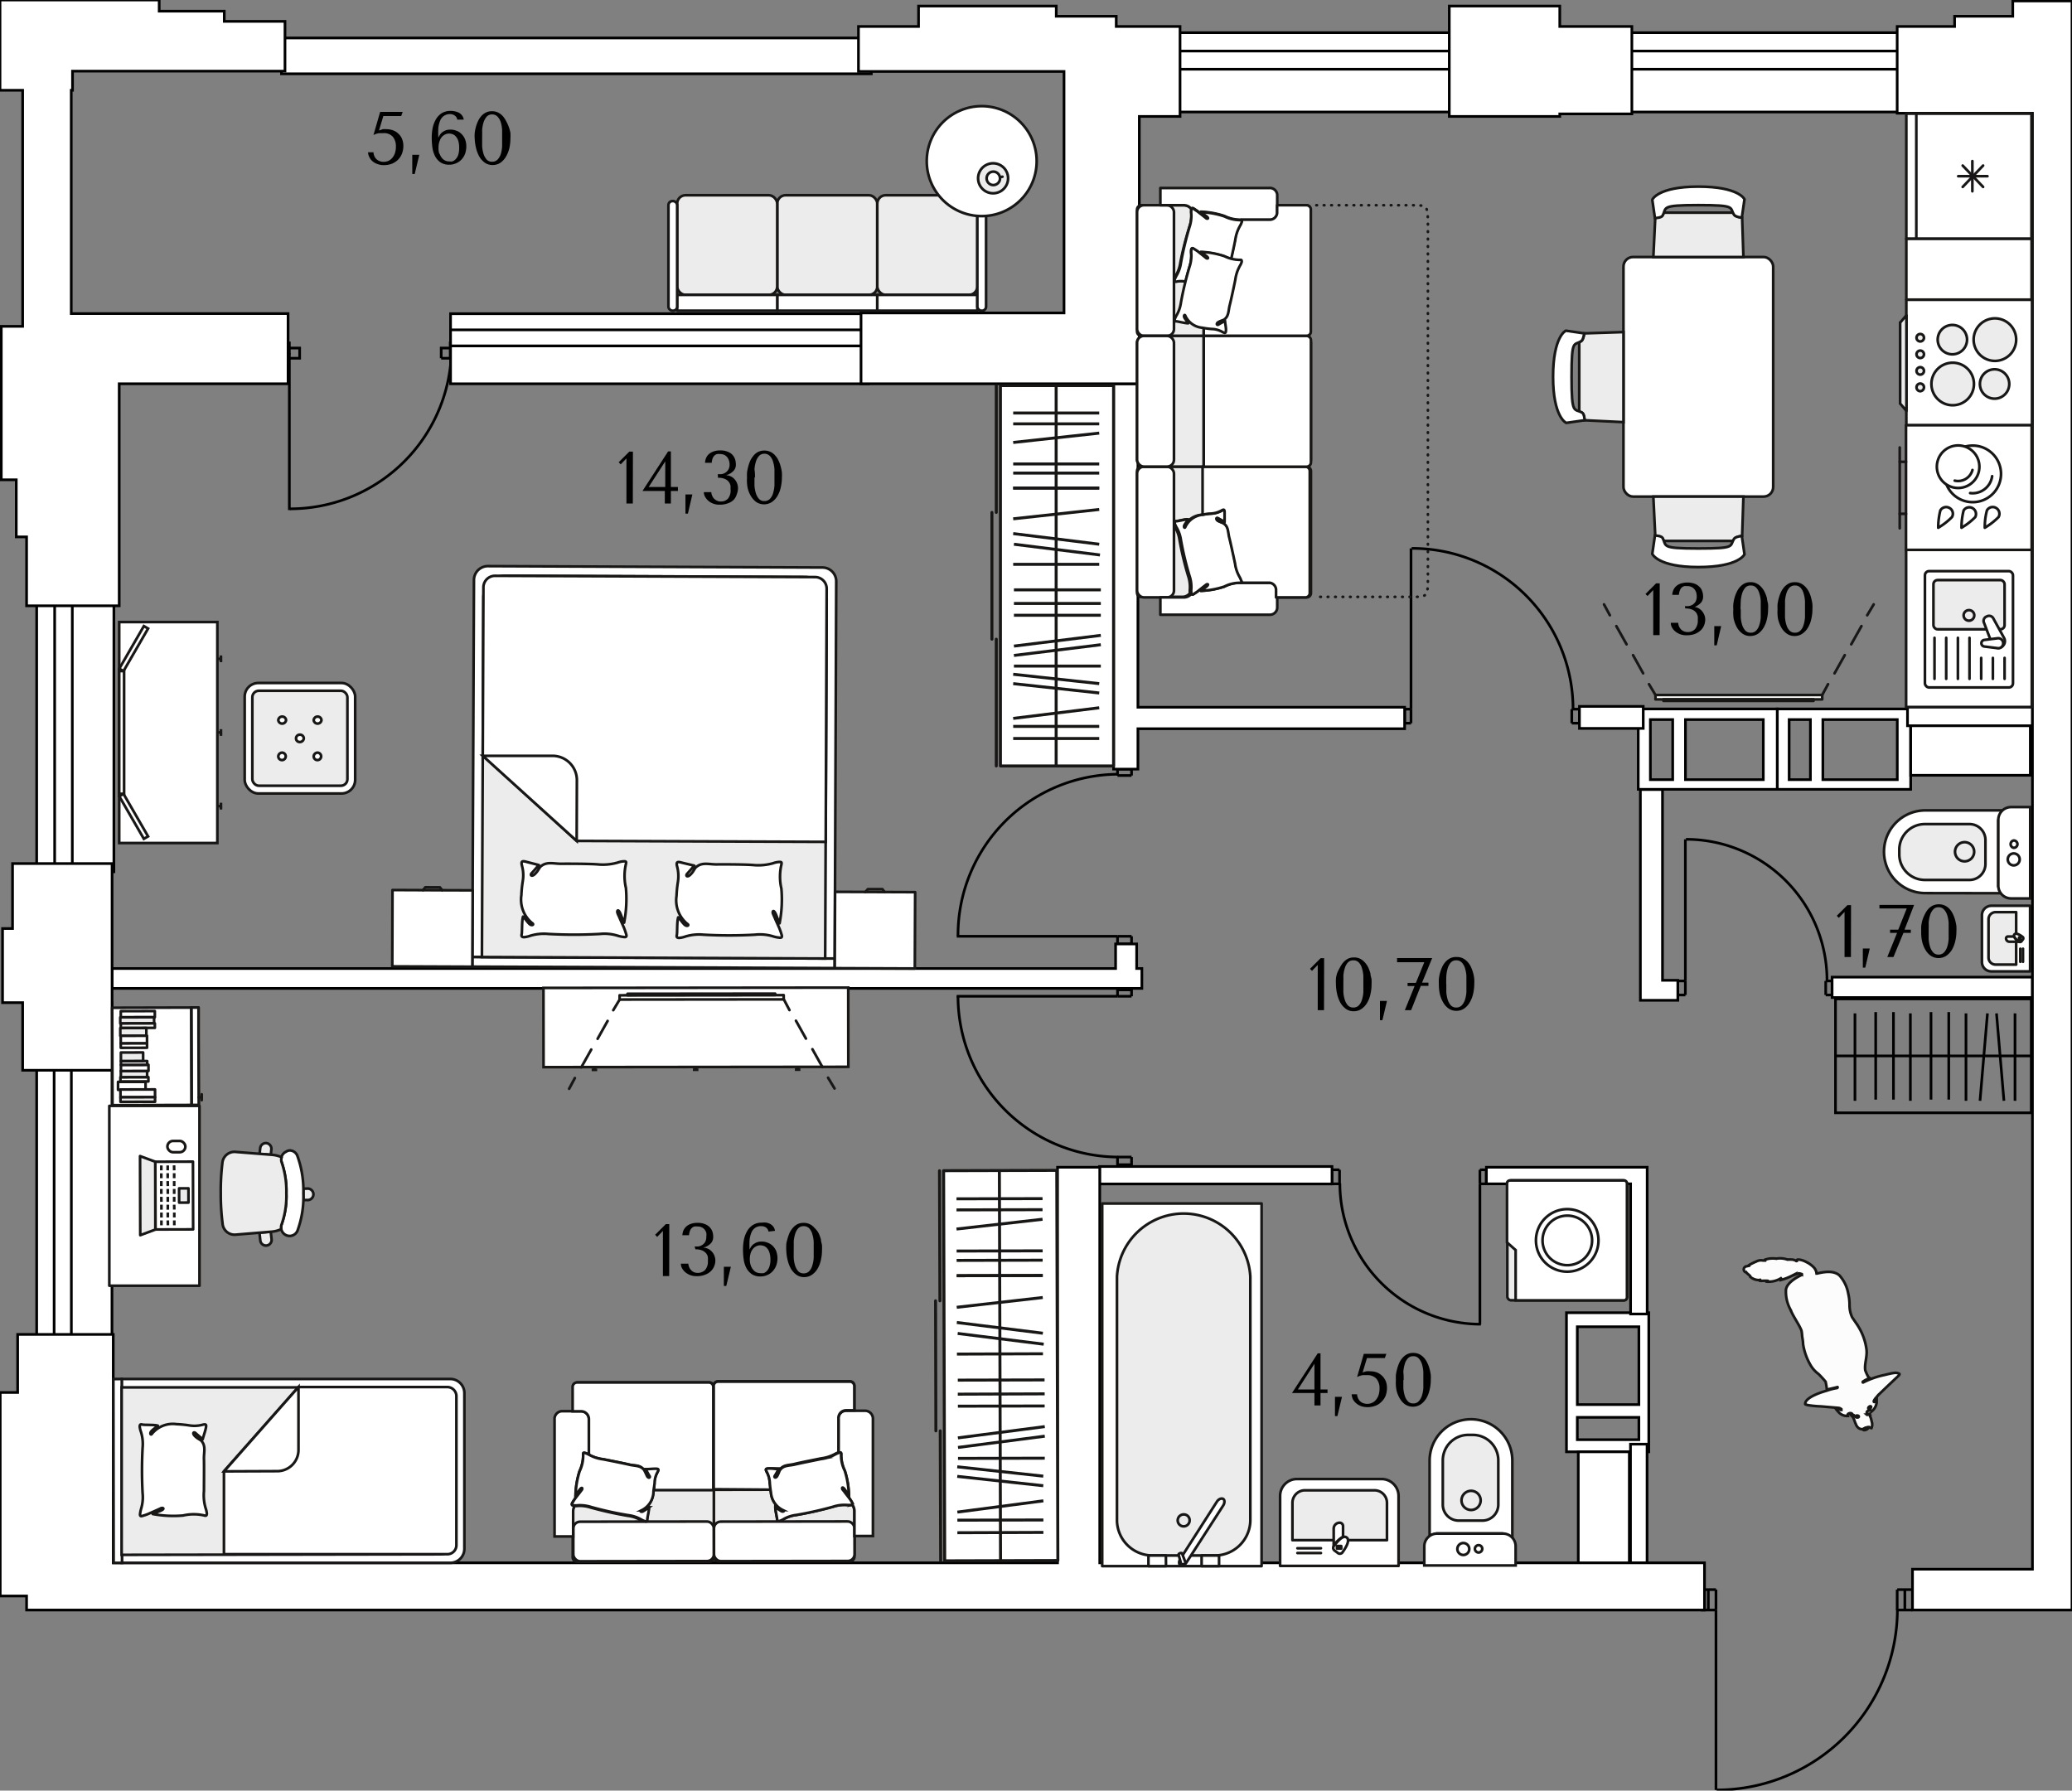 <svg xmlns="http://www.w3.org/2000/svg" viewBox="0 0 194.85 168.39"><rect x="0" y="0" width="194.85" height="168.39" fill="#808080" stroke="none"/><g id="Слой_1" data-name="Слой 1"><line x1="179.85" y1="150.93" x2="180.21" y2="151.41" fill="none" stroke="#000" stroke-miterlimit="10" stroke-width="0.25"/><path d="M105.15,72.81A15.13,15.13,0,0,0,90.09,88" fill="none" stroke="#000" stroke-miterlimit="10" stroke-width="0.25"/><line x1="89.97" y1="88.05" x2="105.09" y2="88.05" fill="none" stroke="#000" stroke-miterlimit="10" stroke-width="0.25"/><line x1="106.41" y1="72.93" x2="106.41" y2="71.97" fill="none" stroke="#000" stroke-miterlimit="10" stroke-width="0.25"/><line x1="105.09" y1="72.93" x2="105.09" y2="71.97" fill="none" stroke="#000" stroke-miterlimit="10" stroke-width="0.25"/><line x1="106.41" y1="89.01" x2="106.41" y2="88.05" fill="none" stroke="#000" stroke-miterlimit="10" stroke-width="0.25"/><line x1="105.09" y1="89.01" x2="105.09" y2="88.05" fill="none" stroke="#000" stroke-miterlimit="10" stroke-width="0.25"/><line x1="105.09" y1="72.93" x2="106.41" y2="72.93" fill="none" stroke="#000" stroke-miterlimit="10" stroke-width="0.25"/><line x1="105.09" y1="72.33" x2="106.41" y2="72.33" fill="none" stroke="#000" stroke-miterlimit="10" stroke-width="0.25"/><line x1="105.09" y1="71.97" x2="106.41" y2="71.97" fill="none" stroke="#000" stroke-miterlimit="10" stroke-width="0.25"/><line x1="105.09" y1="89.01" x2="106.41" y2="89.01" fill="none" stroke="#000" stroke-miterlimit="10" stroke-width="0.25"/><line x1="105.09" y1="88.77" x2="106.41" y2="88.77" fill="none" stroke="#000" stroke-miterlimit="10" stroke-width="0.25"/><line x1="105.09" y1="88.05" x2="106.41" y2="88.05" fill="none" stroke="#000" stroke-miterlimit="10" stroke-width="0.25"/><path d="M126,111.27a13.26,13.26,0,0,0,13.26,13.26" fill="none" stroke="#000" stroke-miterlimit="10" stroke-width="0.25"/><line x1="139.17" y1="124.53" x2="139.17" y2="111.33" fill="none" stroke="#000" stroke-miterlimit="10" stroke-width="0.25"/><line x1="125.97" y1="110.01" x2="125.01" y2="110.01" fill="none" stroke="#000" stroke-miterlimit="10" stroke-width="0.25"/><line x1="125.97" y1="111.33" x2="125.01" y2="111.33" fill="none" stroke="#000" stroke-miterlimit="10" stroke-width="0.25"/><line x1="140.13" y1="110.01" x2="139.17" y2="110.01" fill="none" stroke="#000" stroke-miterlimit="10" stroke-width="0.25"/><line x1="140.13" y1="111.33" x2="139.17" y2="111.33" fill="none" stroke="#000" stroke-miterlimit="10" stroke-width="0.25"/><line x1="125.97" y1="111.33" x2="125.97" y2="110.01" fill="none" stroke="#000" stroke-miterlimit="10" stroke-width="0.25"/><line x1="125.25" y1="111.33" x2="125.25" y2="110.01" fill="none" stroke="#000" stroke-miterlimit="10" stroke-width="0.25"/><line x1="125.01" y1="111.33" x2="125.01" y2="110.01" fill="none" stroke="#000" stroke-miterlimit="10" stroke-width="0.25"/><line x1="140.13" y1="111.33" x2="140.13" y2="110.01" fill="none" stroke="#000" stroke-miterlimit="10" stroke-width="0.25"/><line x1="139.77" y1="111.33" x2="139.77" y2="110.01" fill="none" stroke="#000" stroke-miterlimit="10" stroke-width="0.25"/><line x1="139.17" y1="111.33" x2="139.17" y2="110.01" fill="none" stroke="#000" stroke-miterlimit="10" stroke-width="0.25"/><path d="M171.81,92.19a13.26,13.26,0,0,0-13.26-13.26" fill="none" stroke="#000" stroke-miterlimit="10" stroke-width="0.25"/><line x1="158.49" y1="78.93" x2="158.49" y2="92.25" fill="none" stroke="#000" stroke-miterlimit="10" stroke-width="0.25"/><line x1="171.69" y1="93.57" x2="172.65" y2="93.57" fill="none" stroke="#000" stroke-miterlimit="10" stroke-width="0.25"/><line x1="171.69" y1="92.25" x2="172.65" y2="92.25" fill="none" stroke="#000" stroke-miterlimit="10" stroke-width="0.25"/><line x1="157.53" y1="93.57" x2="158.49" y2="93.57" fill="none" stroke="#000" stroke-miterlimit="10" stroke-width="0.25"/><line x1="157.53" y1="92.25" x2="158.49" y2="92.25" fill="none" stroke="#000" stroke-miterlimit="10" stroke-width="0.25"/><line x1="171.69" y1="92.25" x2="171.69" y2="93.57" fill="none" stroke="#000" stroke-miterlimit="10" stroke-width="0.25"/><line x1="172.29" y1="92.25" x2="172.29" y2="93.57" fill="none" stroke="#000" stroke-miterlimit="10" stroke-width="0.25"/><line x1="172.65" y1="92.25" x2="172.65" y2="93.57" fill="none" stroke="#000" stroke-miterlimit="10" stroke-width="0.25"/><line x1="157.53" y1="92.25" x2="157.53" y2="93.57" fill="none" stroke="#000" stroke-miterlimit="10" stroke-width="0.25"/><line x1="157.77" y1="92.25" x2="157.77" y2="93.57" fill="none" stroke="#000" stroke-miterlimit="10" stroke-width="0.25"/><line x1="158.49" y1="92.25" x2="158.49" y2="93.57" fill="none" stroke="#000" stroke-miterlimit="10" stroke-width="0.25"/><path d="M147.93,66.63a15.12,15.12,0,0,0-15.18-15.06" fill="none" stroke="#000" stroke-miterlimit="10" stroke-width="0.25"/><line x1="132.69" y1="51.57" x2="132.69" y2="66.69" fill="none" stroke="#000" stroke-miterlimit="10" stroke-width="0.25"/><line x1="147.81" y1="68.01" x2="148.77" y2="68.01" fill="none" stroke="#000" stroke-miterlimit="10" stroke-width="0.25"/><line x1="147.81" y1="66.69" x2="148.77" y2="66.69" fill="none" stroke="#000" stroke-miterlimit="10" stroke-width="0.25"/><line x1="131.85" y1="68.01" x2="132.69" y2="68.01" fill="none" stroke="#000" stroke-miterlimit="10" stroke-width="0.25"/><line x1="131.85" y1="66.69" x2="132.69" y2="66.69" fill="none" stroke="#000" stroke-miterlimit="10" stroke-width="0.25"/><line x1="147.81" y1="66.69" x2="147.81" y2="68.01" fill="none" stroke="#000" stroke-miterlimit="10" stroke-width="0.25"/><line x1="148.53" y1="66.69" x2="148.53" y2="68.01" fill="none" stroke="#000" stroke-miterlimit="10" stroke-width="0.25"/><line x1="148.77" y1="66.69" x2="148.77" y2="68.01" fill="none" stroke="#000" stroke-miterlimit="10" stroke-width="0.25"/><line x1="131.85" y1="66.69" x2="131.85" y2="68.01" fill="none" stroke="#000" stroke-miterlimit="10" stroke-width="0.25"/><line x1="132.09" y1="66.69" x2="132.09" y2="68.01" fill="none" stroke="#000" stroke-miterlimit="10" stroke-width="0.25"/><line x1="132.69" y1="66.69" x2="132.69" y2="68.01" fill="none" stroke="#000" stroke-miterlimit="10" stroke-width="0.25"/><path d="M90.09,93.63a15.12,15.12,0,0,0,15.06,15.18" fill="none" stroke="#000" stroke-miterlimit="10" stroke-width="0.25"/><line x1="105.09" y1="93.69" x2="89.97" y2="93.69" fill="none" stroke="#000" stroke-miterlimit="10" stroke-width="0.25"/><line x1="106.41" y1="93.69" x2="106.41" y2="92.73" fill="none" stroke="#000" stroke-miterlimit="10" stroke-width="0.25"/><line x1="105.09" y1="93.69" x2="105.09" y2="92.73" fill="none" stroke="#000" stroke-miterlimit="10" stroke-width="0.25"/><line x1="106.41" y1="109.77" x2="106.41" y2="108.81" fill="none" stroke="#000" stroke-miterlimit="10" stroke-width="0.25"/><line x1="105.09" y1="109.77" x2="105.09" y2="108.81" fill="none" stroke="#000" stroke-miterlimit="10" stroke-width="0.25"/><line x1="105.09" y1="93.69" x2="106.41" y2="93.69" fill="none" stroke="#000" stroke-miterlimit="10" stroke-width="0.25"/><line x1="105.09" y1="93.09" x2="106.41" y2="93.09" fill="none" stroke="#000" stroke-miterlimit="10" stroke-width="0.25"/><line x1="105.09" y1="92.73" x2="106.41" y2="92.73" fill="none" stroke="#000" stroke-miterlimit="10" stroke-width="0.25"/><line x1="105.09" y1="109.77" x2="106.41" y2="109.77" fill="none" stroke="#000" stroke-miterlimit="10" stroke-width="0.25"/><line x1="105.09" y1="109.53" x2="106.41" y2="109.53" fill="none" stroke="#000" stroke-miterlimit="10" stroke-width="0.25"/><line x1="105.09" y1="108.81" x2="106.41" y2="108.81" fill="none" stroke="#000" stroke-miterlimit="10" stroke-width="0.25"/><path d="M161.43,168.33a17,17,0,0,0,17-17" fill="none" stroke="#000" stroke-miterlimit="10" stroke-width="0.25"/><line x1="161.37" y1="151.41" x2="161.37" y2="168.33" fill="none" stroke="#000" stroke-miterlimit="10" stroke-width="0.25"/><line x1="161.37" y1="149.49" x2="159.93" y2="149.49" fill="none" stroke="#000" stroke-miterlimit="10" stroke-width="0.25"/><line x1="161.37" y1="151.41" x2="159.93" y2="151.41" fill="none" stroke="#000" stroke-miterlimit="10" stroke-width="0.25"/><line x1="179.85" y1="149.49" x2="178.41" y2="149.49" fill="none" stroke="#000" stroke-miterlimit="10" stroke-width="0.25"/><line x1="179.85" y1="151.41" x2="178.41" y2="151.41" fill="none" stroke="#000" stroke-miterlimit="10" stroke-width="0.25"/><line x1="161.37" y1="151.41" x2="161.37" y2="149.49" fill="none" stroke="#000" stroke-miterlimit="10" stroke-width="0.25"/><line x1="160.65" y1="151.41" x2="160.65" y2="149.49" fill="none" stroke="#000" stroke-miterlimit="10" stroke-width="0.25"/><line x1="159.93" y1="151.41" x2="159.93" y2="149.49" fill="none" stroke="#000" stroke-miterlimit="10" stroke-width="0.25"/><line x1="179.85" y1="151.41" x2="179.85" y2="149.49" fill="none" stroke="#000" stroke-miterlimit="10" stroke-width="0.25"/><line x1="179.13" y1="151.41" x2="179.13" y2="149.49" fill="none" stroke="#000" stroke-miterlimit="10" stroke-width="0.25"/><line x1="178.41" y1="151.41" x2="178.41" y2="149.49" fill="none" stroke="#000" stroke-miterlimit="10" stroke-width="0.25"/><path d="M27.27,47.85A15.18,15.18,0,0,0,42.43,33.62" fill="none" stroke="#000" stroke-miterlimit="10" stroke-width="0.25"/><line x1="27.21" y1="47.97" x2="27.21" y2="33.69" fill="none" stroke="#000" stroke-miterlimit="10" stroke-width="0.25"/><polyline points="27.21 33.21 27.21 33.69 28.18 33.69 28.18 32.73 27.21 32.73" fill="none" stroke="#000" stroke-miterlimit="10" stroke-width="0.25"/><polyline points="41.49 33.69 42.34 33.69 42.34 33.21" fill="none" stroke="#000" stroke-miterlimit="10" stroke-width="0.25"/><polyline points="42.34 32.73 41.49 32.73 41.49 33.69" fill="none" stroke="#000" stroke-miterlimit="10" stroke-width="0.25"/><polyline points="42.34 33.21 43.3 33.21 43.3 32.25 42.34 32.25 42.34 33.21" fill="none" stroke="#000" stroke-miterlimit="10" stroke-width="0.25"/><polyline points="26.38 33.21 27.21 33.21 27.21 32.25 26.38 32.25 26.38 33.21" fill="none" stroke="#000" stroke-miterlimit="10" stroke-width="0.25"/><rect x="172.61" y="93.94" width="18.41" height="10.71" fill="none" stroke="#000" stroke-miterlimit="10" stroke-width="0.25"/><line x1="172.65" y1="99.3" x2="191.01" y2="99.3" fill="none" stroke="#000" stroke-miterlimit="10" stroke-width="0.25"/><line x1="187.75" y1="95.3" x2="188.45" y2="103.52" fill="none" stroke="#000" stroke-miterlimit="10" stroke-width="0.25"/><line x1="186.9" y1="95.3" x2="186.2" y2="103.52" fill="none" stroke="#000" stroke-miterlimit="10" stroke-width="0.25"/><line x1="184.88" y1="95.3" x2="184.88" y2="103.52" fill="none" stroke="#000" stroke-miterlimit="10" stroke-width="0.25"/><line x1="183.26" y1="95.18" x2="183.26" y2="103.41" fill="none" stroke="#000" stroke-miterlimit="10" stroke-width="0.25"/><line x1="181.59" y1="95.18" x2="181.59" y2="103.41" fill="none" stroke="#000" stroke-miterlimit="10" stroke-width="0.25"/><line x1="179.65" y1="95.3" x2="179.65" y2="103.52" fill="none" stroke="#000" stroke-miterlimit="10" stroke-width="0.25"/><line x1="178.06" y1="95.18" x2="178.06" y2="103.41" fill="none" stroke="#000" stroke-miterlimit="10" stroke-width="0.25"/><line x1="176.39" y1="95.18" x2="176.39" y2="103.41" fill="none" stroke="#000" stroke-miterlimit="10" stroke-width="0.25"/><line x1="174.44" y1="95.3" x2="174.44" y2="103.52" fill="none" stroke="#000" stroke-miterlimit="10" stroke-width="0.25"/><line x1="189.49" y1="95.3" x2="189.49" y2="103.52" fill="none" stroke="#000" stroke-miterlimit="10" stroke-width="0.25"/></g><g id="вш"><path d="M154.06,66.67v7.56h13.08V66.67Zm3.24,6.65h-2.1V67.67h2.1Zm8.52,0H158.5V67.67h7.32Z" fill="#fff" stroke="#000" stroke-miterlimit="10" stroke-width="0.25"/><path d="M167.14,66.67v7.56h12.54V66.67Zm3.11,6.65h-2V67.67h2Zm8.17,0h-7V67.67h7Z" fill="#fff" stroke="#000" stroke-miterlimit="10" stroke-width="0.25"/><path d="M147.31,136.53h7.74V123.45h-7.74Zm6.81-3.24v2.1h-5.79v-2.1Zm0-8.52v7.32h-5.79v-7.32Z" fill="#fff" stroke="#000" stroke-miterlimit="10" stroke-width="0.25"/><rect x="179.68" y="68.11" width="11.25" height="4.8" fill="#fff" stroke="#000" stroke-miterlimit="10" stroke-width="0.25"/><rect x="148.42" y="136.53" width="4.8" height="11.02" fill="#fff" stroke="#000" stroke-miterlimit="10" stroke-width="0.25"/></g><g id="перегородки"><rect x="172.29" y="91.89" width="18.84" height="1.92" fill="#fff" stroke="#000" stroke-miterlimit="10" stroke-width="0.25"/><polygon points="107.38 91.08 106.89 91.08 106.89 88.77 104.91 88.77 104.91 91.08 10.54 91.08 10.54 92.95 107.38 92.95 107.38 91.08" fill="#fff" stroke="#000" stroke-miterlimit="10" stroke-width="0.25"/><polygon points="107.01 68.53 132.09 68.53 132.09 66.51 107.01 66.51 107.01 36.09 104.72 36.09 104.72 72.33 107.01 72.33 107.01 68.53" fill="#fff" stroke="#000" stroke-miterlimit="10" stroke-width="0.25"/><rect x="148.53" y="66.43" width="6" height="2.07" fill="#fff" stroke="#000" stroke-miterlimit="10" stroke-width="0.25"/><polygon points="154.26 74.25 154.26 92.19 154.26 92.97 154.26 94.07 157.78 94.07 157.78 92.19 156.34 92.19 156.34 74.25 154.26 74.25" fill="#fff" stroke="#000" stroke-miterlimit="10" stroke-width="0.25"/><rect x="179.38" y="66.49" width="11.76" height="1.76" fill="#fff" stroke="#000" stroke-miterlimit="10" stroke-width="0.25"/><rect x="103.4" y="109.7" width="21.86" height="1.64" fill="#fff" stroke="#000" stroke-miterlimit="10" stroke-width="0.25"/><polygon points="153.34 123.57 154.9 123.57 154.9 111.33 154.9 109.77 153.34 109.77 139.78 109.77 139.78 111.33 153.34 111.33 153.34 123.57" fill="#fff" stroke="#000" stroke-miterlimit="10" stroke-width="0.25"/><rect x="153.33" y="135.81" width="1.56" height="11.16" fill="#fff" stroke="#000" stroke-miterlimit="10" stroke-width="0.25"/></g><g id="окна"><rect x="110.29" y="3.07" width="26.96" height="7.46" transform="translate(247.55 13.6) rotate(180)" fill="#fff" stroke="#000" stroke-miterlimit="10" stroke-width="0.25"/><rect x="110.29" y="4.8" width="26.96" height="1.71" transform="translate(247.55 11.31) rotate(180)" fill="#fff" stroke="#000" stroke-miterlimit="10" stroke-width="0.25"/><rect x="152.63" y="3.07" width="26.96" height="7.46" transform="translate(332.23 13.6) rotate(180)" fill="#fff" stroke="#000" stroke-miterlimit="10" stroke-width="0.25"/><rect x="152.63" y="4.8" width="26.96" height="1.71" transform="translate(332.23 11.31) rotate(180)" fill="#fff" stroke="#000" stroke-miterlimit="10" stroke-width="0.25"/><rect x="-9.17" y="106.92" width="32.33" height="7.08" transform="translate(117.45 103.46) rotate(90)" fill="#fff" stroke="#000" stroke-miterlimit="10" stroke-width="0.25"/><rect x="-10.26" y="109.65" width="32.33" height="1.62" transform="translate(116.36 104.55) rotate(90)" fill="#fff" stroke="#000" stroke-miterlimit="10" stroke-width="0.25"/><rect x="-6.08" y="65.19" width="26.33" height="7.26" transform="translate(75.9 61.73) rotate(90)" fill="#fff" stroke="#000" stroke-miterlimit="10" stroke-width="0.25"/><rect x="-7.2" y="67.99" width="26.33" height="1.66" transform="translate(74.79 62.85) rotate(90)" fill="#fff" stroke="#000" stroke-miterlimit="10" stroke-width="0.25"/><rect x="42.37" y="29.49" width="39.31" height="6.59" transform="translate(124.05 65.58) rotate(180)" fill="#fff" stroke="#000" stroke-miterlimit="10" stroke-width="0.25"/><rect x="42.37" y="31.02" width="39.31" height="1.51" transform="translate(124.05 63.55) rotate(180)" fill="#fff" stroke="#000" stroke-miterlimit="10" stroke-width="0.25"/><rect x="26.47" y="3.57" width="55.47" height="3.37" fill="#fff" stroke="#000" stroke-miterlimit="10" stroke-width="0.25"/></g><g id="Слой_2" data-name="Слой 2"><polygon points="191.13 147.57 179.85 147.57 179.85 151.41 187.41 151.41 187.41 151.41 191.62 151.41 191.62 151.41 194.85 151.41 194.85 147.57 194.85 147.57 194.85 10.65 194.85 10.65 194.85 2.49 194.85 2.49 194.85 0.09 189.28 0.09 189.28 1.53 183.81 1.53 183.81 2.49 178.41 2.49 178.41 10.65 191.13 10.65 191.13 147.57" fill="#fff" stroke="#000" stroke-miterlimit="10" stroke-width="0.25"/><polygon points="146.68 10.71 153.46 10.71 153.46 2.49 146.68 2.49 146.68 0.57 136.29 0.57 136.29 10.95 146.68 10.95 146.68 10.71" fill="#fff" stroke="#000" stroke-miterlimit="10" stroke-width="0.25"/><polygon points="100.06 29.43 80.97 29.43 80.97 36.09 100.06 36.09 102.03 36.09 107.14 36.09 107.14 10.95 110.97 10.95 110.97 2.49 104.97 2.49 104.97 1.53 99.33 1.53 99.33 0.57 86.38 0.57 86.38 2.49 80.73 2.49 80.73 6.72 100.06 6.72 100.06 29.43" fill="#fff" stroke="#000" stroke-miterlimit="10" stroke-width="0.25"/><polygon points="2.13 29.49 2.13 30.69 0.12 30.69 0.12 45.12 1.53 45.12 1.53 50.49 2.5 50.49 2.5 56.97 11.21 56.97 11.21 36.09 27.09 36.09 27.09 29.49 6.7 29.49 6.7 13.65 6.7 8.49 6.82 8.49 6.82 6.69 26.8 6.69 26.8 2.01 21.09 2.01 21.09 1.05 14.97 1.05 14.97 0 6.82 0 2.02 0 0 0 0 8.49 2.13 8.49 2.13 29.49" fill="#fff" stroke="#000" stroke-miterlimit="10" stroke-width="0.25"/><polygon points="10.54 100.65 10.54 81.21 4.66 81.21 2.13 81.21 1.18 81.21 1.18 87.32 0.24 87.32 0.24 94.29 2.13 94.29 2.13 100.65 10.54 100.65" fill="#fff" stroke="#000" stroke-miterlimit="10" stroke-width="0.25"/><polygon points="2.5 151.41 6.82 151.41 6.82 151.41 29.32 151.41 29.32 151.41 36.58 151.41 36.58 151.41 36.58 151.41 153.11 151.41 153.11 151.41 157.53 151.41 157.53 151.41 160.29 151.41 160.29 146.97 103.42 146.97 103.42 109.77 99.45 109.77 99.45 146.97 36.58 146.97 29.32 146.97 10.65 146.97 10.65 125.49 1.66 125.49 1.66 130.95 0.02 130.95 0.02 150.09 2.5 150.09 2.5 151.41" fill="#fff" stroke="#000" stroke-miterlimit="10" stroke-width="0.25"/></g><g id="Су_кухня" data-name="Су+ кухня"><path d="M134.44,144.39l.66-.18h6.2l.92.4v-7.25a3.89,3.89,0,1,0-7.78,0Z" fill="#fff" fill-rule="evenodd"/><path d="M134.44,144.39l.66-.18h6.2l.92.4v-7.25a3.89,3.89,0,1,0-7.78,0Z" fill="none" stroke="#181716" stroke-miterlimit="22.93" stroke-width="0.25"/><path d="M133.94,147.22h8.59v-1.8a1.19,1.19,0,0,0-1.19-1.2h-6.2a1.2,1.2,0,0,0-1.2,1.2Z" fill="#fff" fill-rule="evenodd"/><path d="M133.94,147.22h8.59v-1.8a1.19,1.19,0,0,0-1.19-1.2h-6.2a1.2,1.2,0,0,0-1.2,1.2Z" fill="none" stroke="#181716" stroke-miterlimit="22.93" stroke-width="0.25"/><path d="M137.18,143h2.23a1.5,1.5,0,0,0,1.49-1.5v-4.17a2.4,2.4,0,0,0-2.39-2.39h-.44a2.4,2.4,0,0,0-2.39,2.39v4.17a1.5,1.5,0,0,0,1.5,1.5" fill="#ececec" fill-rule="evenodd"/><path d="M137.18,143h2.23a1.5,1.5,0,0,0,1.49-1.5v-4.17a2.4,2.4,0,0,0-2.39-2.39h-.44a2.4,2.4,0,0,0-2.39,2.39v4.17A1.5,1.5,0,0,0,137.18,143Z" fill="none" stroke="#181716" stroke-miterlimit="22.93" stroke-width="0.25"/><path d="M138.33,142a.9.9,0,1,0-.89-.9.9.9,0,0,0,.89.9" fill="#ececec" fill-rule="evenodd"/><path d="M138.33,142a.9.9,0,1,0-.89-.9A.9.9,0,0,0,138.33,142Z" fill="none" stroke="#181716" stroke-miterlimit="22.93" stroke-width="0.25"/><path d="M137.61,146.23a.56.56,0,0,0,.56-.56.56.56,0,0,0-1.12,0,.56.56,0,0,0,.56.56" fill="#fff" fill-rule="evenodd"/><path d="M137.61,146.23a.56.56,0,0,0,.56-.56.56.56,0,0,0-1.12,0A.56.56,0,0,0,137.61,146.23Z" fill="none" stroke="#181716" stroke-miterlimit="22.93" stroke-width="0.25"/><path d="M139.05,146a.35.35,0,0,0,.34-.35.34.34,0,0,0-.34-.34.35.35,0,0,0-.35.34.35.35,0,0,0,.35.35" fill="#fff" fill-rule="evenodd"/><path d="M139.05,146a.35.35,0,0,0,.34-.35.34.34,0,0,0-.34-.34.35.35,0,0,0-.35.34A.35.35,0,0,0,139.05,146Z" fill="none" stroke="#181716" stroke-miterlimit="22.93" stroke-width="0.25"/><path d="M141.75,111.35V122a.34.34,0,0,0,.34.34h10.6A.35.35,0,0,0,153,122v-10.6a.34.34,0,0,0-.34-.34h-10.6a.34.34,0,0,0-.34.34" fill="#ececec" fill-rule="evenodd"/><rect x="141.75" y="111.01" width="11.27" height="11.27" rx="0.34" fill="none" stroke="#181716" stroke-miterlimit="22.93" stroke-width="0.25"/><path d="M142.53,117.56v4.73h10.22A.29.29,0,0,0,153,122V111.29a.29.29,0,0,0-.28-.28H142a.28.28,0,0,0-.28.28v5.55Z" fill="#fff" fill-rule="evenodd"/><path d="M142.53,117.56v4.73h10.22A.29.29,0,0,0,153,122V111.29a.29.29,0,0,0-.28-.28H142a.28.28,0,0,0-.28.28v5.55Z" fill="none" stroke="#181716" stroke-miterlimit="22.93" stroke-width="0.25"/><path d="M142.17,117.83v0Z" fill="#fff" fill-rule="evenodd"/><path d="M142.17,117.83v0Z" fill="none" stroke="#181716" stroke-miterlimit="22.93" stroke-width="0.25"/><path d="M142.17,120v0Z" fill="#fff" fill-rule="evenodd"/><path d="M142.17,120v0Z" fill="none" stroke="#181716" stroke-miterlimit="22.93" stroke-width="0.25"/><path d="M147.39,113.71a2.94,2.94,0,1,0,2.93,2.94,2.94,2.94,0,0,0-2.93-2.94" fill="#fff"/><path d="M147.39,113.71a2.94,2.94,0,1,0,2.93,2.94A2.94,2.94,0,0,0,147.39,113.71Z" fill="none" stroke="#181716" stroke-miterlimit="22.93" stroke-width="0.25"/><path d="M147.39,114.32a2.33,2.33,0,1,0,2.33,2.33,2.33,2.33,0,0,0-2.33-2.33" fill="#fff"/><path d="M147.39,114.32a2.33,2.33,0,1,0,2.33,2.33A2.33,2.33,0,0,0,147.39,114.32Z" fill="none" stroke="#181716" stroke-miterlimit="22.93" stroke-width="0.25"/><path d="M131.52,140.69v6.57H120.38v-6.57a1.59,1.59,0,0,1,1.6-1.6h7.94a1.6,1.6,0,0,1,1.6,1.6" fill="#fff" fill-rule="evenodd"/><path d="M131.52,140.69v6.57H120.38v-6.57a1.59,1.59,0,0,1,1.6-1.6h7.94A1.6,1.6,0,0,1,131.52,140.69Z" fill="none" stroke="#181716" stroke-linecap="round" stroke-linejoin="round" stroke-width="0.25"/><path d="M129.25,140.15h-6.53a1.18,1.18,0,0,0-1.18,1.18v3.51h8.89v-3.51a1.18,1.18,0,0,0-1.18-1.18" fill="#ececec" fill-rule="evenodd"/><path d="M129.25,140.15h-6.53a1.18,1.18,0,0,0-1.18,1.18v3.51h8.89v-3.51A1.18,1.18,0,0,0,129.25,140.15Z" fill="none" stroke="#181716" stroke-linecap="round" stroke-linejoin="round" stroke-width="0.25"/><line x1="122.01" y1="146.05" x2="124.22" y2="146.05" fill="#fff"/><line x1="122.01" y1="146.05" x2="124.22" y2="146.05" fill="none" stroke="#181716" stroke-linecap="round" stroke-linejoin="round" stroke-width="0.25"/><line x1="122.01" y1="145.6" x2="124.22" y2="145.6" fill="#fff"/><line x1="122.01" y1="145.6" x2="124.22" y2="145.6" fill="none" stroke="#181716" stroke-linecap="round" stroke-linejoin="round" stroke-width="0.25"/><path d="M125.42,145.36a2.59,2.59,0,0,1,.88-.84v-1a.32.32,0,0,0-.32-.32.56.56,0,0,0-.56.56Z" fill="#fff" fill-rule="evenodd"/><path d="M125.42,145.36a2.59,2.59,0,0,1,.88-.84v-1a.32.32,0,0,0-.32-.32.56.56,0,0,0-.56.56Z" fill="none" stroke="#181716" stroke-linecap="round" stroke-linejoin="round" stroke-width="0.25"/><path d="M125.51,145.82l.27.2a.31.31,0,0,0,.44,0c.19-.26.82-1.13.42-1.43s-1,.57-1.23.83a.31.31,0,0,0,.1.43" fill="#fff" fill-rule="evenodd"/><path d="M125.51,145.82l.27.2a.31.31,0,0,0,.44,0c.19-.26.82-1.13.42-1.43s-1,.57-1.23.83A.31.31,0,0,0,125.51,145.82Z" fill="none" stroke="#181716" stroke-linecap="round" stroke-linejoin="round" stroke-width="0.25"/><rect x="125.73" y="145.39" width="0.4" height="0.24" fill="#fff"/><rect x="125.73" y="145.39" width="0.4" height="0.24" fill="none" stroke="#181716" stroke-linecap="round" stroke-linejoin="round" stroke-width="0.25"/><path d="M188.09,84l-.17-.65V77.13l.39-.92h-7.25a3.89,3.89,0,0,0,0,7.78Z" fill="#fff" fill-rule="evenodd"/><path d="M188.09,84l-.17-.65V77.13l.39-.92h-7.25a3.89,3.89,0,0,0,0,7.78Z" fill="none" stroke="#181716" stroke-miterlimit="22.93" stroke-width="0.25"/><path d="M190.92,84.49V75.9h-1.8a1.2,1.2,0,0,0-1.2,1.19v6.2a1.2,1.2,0,0,0,1.2,1.2Z" fill="#fff" fill-rule="evenodd"/><path d="M190.92,84.49V75.9h-1.8a1.2,1.2,0,0,0-1.2,1.19v6.2a1.2,1.2,0,0,0,1.2,1.2Z" fill="none" stroke="#181716" stroke-miterlimit="22.93" stroke-width="0.25"/><path d="M186.71,81.25V79a1.5,1.5,0,0,0-1.49-1.5H181a2.4,2.4,0,0,0-2.39,2.39v.44A2.4,2.4,0,0,0,181,82.75h4.18a1.5,1.5,0,0,0,1.49-1.5" fill="#ececec" fill-rule="evenodd"/><path d="M186.71,81.25V79a1.5,1.5,0,0,0-1.49-1.5H181a2.4,2.4,0,0,0-2.39,2.39v.44A2.4,2.4,0,0,0,181,82.75h4.18A1.5,1.5,0,0,0,186.71,81.25Z" fill="none" stroke="#181716" stroke-miterlimit="22.93" stroke-width="0.25"/><path d="M185.65,80.1a.9.9,0,1,0-.9.9.9.9,0,0,0,.9-.9" fill="#ececec" fill-rule="evenodd"/><path d="M185.65,80.1a.9.9,0,1,0-.9.9A.9.9,0,0,0,185.65,80.1Z" fill="none" stroke="#181716" stroke-miterlimit="22.93" stroke-width="0.25"/><path d="M189.93,80.82a.56.56,0,1,0-.56.56.56.56,0,0,0,.56-.56" fill="#fff" fill-rule="evenodd"/><path d="M189.93,80.82a.56.56,0,1,0-.56.56A.56.56,0,0,0,189.93,80.82Z" fill="none" stroke="#181716" stroke-miterlimit="22.93" stroke-width="0.25"/><path d="M189.72,79.38a.35.35,0,0,0-.35-.34.35.35,0,0,0,0,.69.35.35,0,0,0,.35-.35" fill="#fff" fill-rule="evenodd"/><path d="M189.72,79.38a.35.35,0,0,0-.35-.34.35.35,0,0,0,0,.69A.35.35,0,0,0,189.72,79.38Z" fill="none" stroke="#181716" stroke-miterlimit="22.93" stroke-width="0.25"/><path d="M187.27,85.18h3.64v6.17h-3.64a.88.88,0,0,1-.89-.88v-4.4a.89.89,0,0,1,.89-.89" fill="#fff" fill-rule="evenodd"/><path d="M187.27,85.18h3.64v6.17h-3.64a.88.88,0,0,1-.89-.88v-4.4A.89.89,0,0,1,187.27,85.18Z" fill="none" stroke="#181716" stroke-linecap="round" stroke-linejoin="round" stroke-width="0.25"/><path d="M187,86.44v3.62a.66.66,0,0,0,.66.65h1.94V85.78h-1.94a.67.67,0,0,0-.66.66" fill="#ececec" fill-rule="evenodd"/><path d="M187,86.44v3.62a.66.66,0,0,0,.66.65h1.94V85.78h-1.94A.67.67,0,0,0,187,86.44Z" fill="none" stroke="#181716" stroke-linecap="round" stroke-linejoin="round" stroke-width="0.25"/><line x1="190.24" y1="90.45" x2="190.24" y2="89.22" fill="#fff"/><line x1="190.24" y1="90.45" x2="190.24" y2="89.22" fill="none" stroke="#181716" stroke-linecap="round" stroke-linejoin="round" stroke-width="0.25"/><line x1="189.99" y1="90.45" x2="189.99" y2="89.22" fill="#fff"/><line x1="189.99" y1="90.45" x2="189.99" y2="89.22" fill="none" stroke="#181716" stroke-linecap="round" stroke-linejoin="round" stroke-width="0.25"/><path d="M189.86,88.56a1.55,1.55,0,0,1-.47-.49h-.56a.18.18,0,0,0-.18.18.31.31,0,0,0,.31.31Z" fill="#fff" fill-rule="evenodd"/><path d="M189.86,88.56a1.55,1.55,0,0,1-.47-.49h-.56a.18.18,0,0,0-.18.18.31.31,0,0,0,.31.31Z" fill="none" stroke="#181716" stroke-linecap="round" stroke-linejoin="round" stroke-width="0.25"/><path d="M190.11,88.51l.11-.15a.17.17,0,0,0,0-.24c-.14-.11-.62-.46-.79-.24s.32.58.46.69a.18.18,0,0,0,.24-.06" fill="#fff" fill-rule="evenodd"/><path d="M190.11,88.51l.11-.15a.17.17,0,0,0,0-.24c-.14-.11-.62-.46-.79-.24s.32.58.46.69A.18.18,0,0,0,190.11,88.51Z" fill="none" stroke="#181716" stroke-linecap="round" stroke-linejoin="round" stroke-width="0.25"/><rect x="189.87" y="88.16" width="0.14" height="0.22" fill="#fff"/><rect x="189.87" y="88.16" width="0.14" height="0.22" fill="none" stroke="#181716" stroke-linecap="round" stroke-linejoin="round" stroke-width="0.25"/><rect x="103.65" y="113.18" width="14.99" height="34.1" fill="#fff"/><rect x="103.65" y="113.18" width="14.99" height="34.1" fill="none" stroke="#181716" stroke-linecap="round" stroke-linejoin="round" stroke-width="0.25"/><path d="M117.58,143.05v-23a6.28,6.28,0,0,0-12.54,0v23a3.35,3.35,0,0,0,3.45,3.23h5.64a3.35,3.35,0,0,0,3.45-3.23" fill="#ececec" fill-rule="evenodd"/><path d="M117.58,143.05v-23a6.28,6.28,0,0,0-12.54,0v23a3.35,3.35,0,0,0,3.45,3.23h5.64A3.35,3.35,0,0,0,117.58,143.05Z" fill="none" stroke="#181716" stroke-linecap="round" stroke-linejoin="round" stroke-width="0.25"/><path d="M111.87,142.94a.56.56,0,1,1-.56-.52.54.54,0,0,1,.56.52" fill="#ececec" fill-rule="evenodd"/><path d="M111.87,142.94a.56.56,0,1,1-.56-.52A.54.54,0,0,1,111.87,142.94Z" fill="none" stroke="#181716" stroke-linecap="round" stroke-linejoin="round" stroke-width="0.25"/><path d="M113,147.28h1.64v-1H113Zm-3.36-1H108v1h1.65Z" fill="#fff" fill-rule="evenodd"/><path d="M113,147.28h1.64v-1H113Zm-3.36-1H108v1h1.65Z" fill="none" stroke="#181716" stroke-linecap="round" stroke-linejoin="round" stroke-width="0.25"/><path d="M111.58,146.93l3.45-5.35c.16-.25.15-.53,0-.62s-.44,0-.6.27L111,146.59c-.16.24-.15.52,0,.62h0c.17.09.44,0,.6-.28" fill="#fff" fill-rule="evenodd"/><path d="M111.58,146.93l3.45-5.35c.16-.25.15-.53,0-.62s-.44,0-.6.27L111,146.59c-.16.24-.15.52,0,.62h0C111.15,147.3,111.42,147.18,111.58,146.93Z" fill="none" stroke="#181716" stroke-linecap="round" stroke-linejoin="round" stroke-width="0.25"/><path d="M110.83,146.19c0-.11.29-.2.33-.1l.31.81c.08.19-.36.3-.41.12Z" fill="#fff" fill-rule="evenodd"/><path d="M110.83,146.19c0-.11.29-.2.33-.1l.31.81c.08.19-.36.3-.41.12Z" fill="none" stroke="#181716" stroke-linecap="round" stroke-linejoin="round" stroke-width="0.25"/><polygon points="191.04 22.46 191.04 10.69 180.21 10.69 179.27 10.69 179.27 22.46 191.04 22.46" fill="#fff"/><polygon points="191.04 22.46 191.04 10.69 180.21 10.69 179.27 10.69 179.27 22.46 191.04 22.46" fill="none" stroke="#181716" stroke-linecap="round" stroke-linejoin="round" stroke-width="0.25"/><line x1="180.21" y1="22.46" x2="180.21" y2="10.69" fill="#fff"/><line x1="180.21" y1="22.46" x2="180.21" y2="10.69" fill="none" stroke="#181716" stroke-linecap="round" stroke-linejoin="round" stroke-width="0.25"/><line x1="184.57" y1="15.57" x2="186.49" y2="17.58" fill="#fff"/><line x1="184.57" y1="15.57" x2="186.49" y2="17.58" fill="none" stroke="#181716" stroke-linecap="round" stroke-linejoin="round" stroke-width="0.25"/><line x1="184.57" y1="17.58" x2="186.49" y2="15.57" fill="#fff"/><line x1="184.57" y1="17.58" x2="186.49" y2="15.57" fill="none" stroke="#181716" stroke-linecap="round" stroke-linejoin="round" stroke-width="0.25"/><line x1="185.48" y1="17.99" x2="185.48" y2="15.15" fill="#fff"/><line x1="185.48" y1="17.99" x2="185.48" y2="15.15" fill="none" stroke="#181716" stroke-linecap="round" stroke-linejoin="round" stroke-width="0.25"/><line x1="186.9" y1="16.57" x2="184.15" y2="16.57" fill="#fff"/><line x1="186.9" y1="16.57" x2="184.15" y2="16.57" fill="none" stroke="#181716" stroke-linecap="round" stroke-linejoin="round" stroke-width="0.25"/><rect x="179.27" y="28.18" width="11.82" height="11.82" fill="#fff"/><rect x="179.27" y="28.18" width="11.82" height="11.82" fill="none" stroke="#181716" stroke-linecap="round" stroke-linejoin="round" stroke-width="0.25"/><line x1="178.69" y1="37.94" x2="178.69" y2="30.34" fill="#ececec"/><line x1="178.69" y1="37.94" x2="178.69" y2="30.34" fill="none" stroke="#181716" stroke-linecap="round" stroke-linejoin="round" stroke-width="0.25"/><polygon points="178.69 37.95 179.28 38.64 179.28 29.65 178.69 30.34 178.69 37.95" fill="#ececec"/><polygon points="178.69 37.95 179.28 38.64 179.28 29.65 178.69 30.34 178.69 37.95" fill="none" stroke="#181716" stroke-linecap="round" stroke-linejoin="round" stroke-width="0.25"/><path d="M185.6,31.94a2,2,0,1,0,2-2,2,2,0,0,0-2,2" fill="#ececec"/><path d="M185.6,31.94a2,2,0,1,0,2-2A2,2,0,0,0,185.6,31.94Z" fill="none" stroke="#181716" stroke-linecap="round" stroke-linejoin="round" stroke-width="0.25"/><path d="M181.63,36.11a2,2,0,1,0,2-2,2,2,0,0,0-2,2" fill="#ececec"/><path d="M181.63,36.11a2,2,0,1,0,2-2A2,2,0,0,0,181.63,36.11Z" fill="none" stroke="#181716" stroke-linecap="round" stroke-linejoin="round" stroke-width="0.25"/><path d="M182.22,31.94a1.38,1.38,0,1,0,1.38-1.38,1.38,1.38,0,0,0-1.38,1.38" fill="#ececec"/><path d="M182.22,31.94a1.38,1.38,0,1,0,1.38-1.38A1.38,1.38,0,0,0,182.22,31.94Z" fill="none" stroke="#181716" stroke-linecap="round" stroke-linejoin="round" stroke-width="0.25"/><path d="M186.19,36.11a1.38,1.38,0,1,0,1.38-1.38,1.38,1.38,0,0,0-1.38,1.38" fill="#ececec"/><path d="M186.19,36.11a1.38,1.38,0,1,0,1.38-1.38A1.38,1.38,0,0,0,186.19,36.11Z" fill="none" stroke="#181716" stroke-linecap="round" stroke-linejoin="round" stroke-width="0.25"/><line x1="180.57" y1="36.42" x2="180.58" y2="36.42" fill="#ececec"/><line x1="180.57" y1="36.42" x2="180.58" y2="36.42" fill="none" stroke="#181716" stroke-linecap="round" stroke-linejoin="round" stroke-width="0.25"/><path d="M180.23,36.42a.35.35,0,1,1,.7,0,.37.37,0,0,1-.35.37h0a.36.36,0,0,1-.34-.37" fill="#ececec"/><path d="M180.23,36.42a.35.35,0,1,1,.7,0,.37.37,0,0,1-.35.37h0A.36.36,0,0,1,180.23,36.42Z" fill="none" stroke="#181716" stroke-linecap="round" stroke-linejoin="round" stroke-width="0.25"/><line x1="180.57" y1="34.87" x2="180.58" y2="34.87" fill="#ececec"/><line x1="180.57" y1="34.87" x2="180.58" y2="34.87" fill="none" stroke="#181716" stroke-linecap="round" stroke-linejoin="round" stroke-width="0.25"/><path d="M180.23,34.87a.35.35,0,1,1,.35.36h0a.35.35,0,0,1-.34-.36" fill="#ececec"/><path d="M180.23,34.87a.35.35,0,1,1,.35.36h0A.35.35,0,0,1,180.23,34.87Z" fill="none" stroke="#181716" stroke-linecap="round" stroke-linejoin="round" stroke-width="0.25"/><line x1="180.57" y1="33.31" x2="180.58" y2="33.31" fill="#ececec"/><line x1="180.57" y1="33.31" x2="180.58" y2="33.31" fill="none" stroke="#181716" stroke-linecap="round" stroke-linejoin="round" stroke-width="0.25"/><path d="M180.23,33.31a.35.35,0,1,1,.35.36h0a.35.35,0,0,1-.34-.36" fill="#ececec"/><path d="M180.23,33.31a.35.35,0,1,1,.35.36h0A.35.35,0,0,1,180.23,33.31Z" fill="none" stroke="#181716" stroke-linecap="round" stroke-linejoin="round" stroke-width="0.25"/><line x1="180.57" y1="31.75" x2="180.58" y2="31.75" fill="#ececec"/><line x1="180.57" y1="31.75" x2="180.58" y2="31.75" fill="none" stroke="#181716" stroke-linecap="round" stroke-linejoin="round" stroke-width="0.25"/><path d="M180.23,31.75a.35.35,0,1,1,.35.36h0a.35.35,0,0,1-.34-.36" fill="#ececec"/><path d="M180.23,31.75a.35.35,0,1,1,.35.36h0A.35.35,0,0,1,180.23,31.75Z" fill="none" stroke="#181716" stroke-linecap="round" stroke-linejoin="round" stroke-width="0.25"/><rect x="182.31" y="19.43" width="5.72" height="11.78" transform="translate(210.48 -159.85) rotate(90)" fill="#fff" stroke="#181716" stroke-linecap="round" stroke-linejoin="round" stroke-width="0.25"/><rect x="179.24" y="39.99" width="11.82" height="11.78" fill="#fff"/><rect x="179.24" y="39.99" width="11.82" height="11.78" fill="none" stroke="#181716" stroke-linecap="round" stroke-linejoin="round" stroke-width="0.25"/><line x1="178.65" y1="42.08" x2="178.65" y2="49.68" fill="#fff"/><line x1="178.65" y1="42.08" x2="178.65" y2="49.68" fill="none" stroke="#181716" stroke-linecap="round" stroke-linejoin="round" stroke-width="0.25"/><line x1="178.65" y1="48.32" x2="179.24" y2="48.32" fill="#fff"/><line x1="178.65" y1="48.32" x2="179.24" y2="48.32" fill="none" stroke="#181716" stroke-linecap="round" stroke-linejoin="round" stroke-width="0.25"/><line x1="178.65" y1="43.43" x2="179.24" y2="43.43" fill="#fff"/><line x1="178.65" y1="43.43" x2="179.24" y2="43.43" fill="none" stroke="#181716" stroke-linecap="round" stroke-linejoin="round" stroke-width="0.25"/><path d="M182.88,44.2a2.66,2.66,0,1,1,2.28,3,2.65,2.65,0,0,1-2.28-3" fill="#fff"/><path d="M182.88,44.2a2.66,2.66,0,1,1,2.28,3A2.65,2.65,0,0,1,182.88,44.2Z" fill="none" stroke="#181716" stroke-linecap="round" stroke-linejoin="round" stroke-width="0.25"/><path d="M187.34,44.78a1.85,1.85,0,0,1-2.07,1.59" fill="#fff"/><path d="M187.34,44.78a1.85,1.85,0,0,1-2.07,1.59" fill="none" stroke="#181716" stroke-linecap="round" stroke-linejoin="round" stroke-width="0.25"/><path d="M186.09,44.34a2,2,0,1,1-1.51-2.4,2,2,0,0,1,1.51,2.4" fill="#fff"/><path d="M186.09,44.34a2,2,0,1,1-1.51-2.4A2,2,0,0,1,186.09,44.34Z" fill="none" stroke="#181716" stroke-linecap="round" stroke-linejoin="round" stroke-width="0.25"/><path d="M185.49,44.2a1.4,1.4,0,0,1-1.67,1" fill="#fff"/><path d="M185.49,44.2a1.4,1.4,0,0,1-1.67,1" fill="none" stroke="#181716" stroke-linecap="round" stroke-linejoin="round" stroke-width="0.25"/><path d="M186.85,48a.62.62,0,0,1,.86-.23.63.63,0,0,1,.23.86,6.47,6.47,0,0,1-1.29,1,6,6,0,0,1,.2-1.6" fill="#fff"/><path d="M186.85,48a.62.62,0,0,1,.86-.23.63.63,0,0,1,.23.86,6.47,6.47,0,0,1-1.29,1A6,6,0,0,1,186.85,48Z" fill="none" stroke="#181716" stroke-linecap="round" stroke-linejoin="round" stroke-width="0.25"/><path d="M184.66,48a.63.63,0,0,1,1.09.63,6.2,6.2,0,0,1-1.29,1,6.47,6.47,0,0,1,.2-1.6" fill="#fff"/><path d="M184.66,48a.63.63,0,0,1,1.09.63,6.2,6.2,0,0,1-1.29,1A6.47,6.47,0,0,1,184.66,48Z" fill="none" stroke="#181716" stroke-linecap="round" stroke-linejoin="round" stroke-width="0.25"/><path d="M182.47,48a.63.63,0,0,1,.86-.23.62.62,0,0,1,.23.86,6.2,6.2,0,0,1-1.29,1,6.47,6.47,0,0,1,.2-1.6" fill="#fff"/><path d="M182.47,48a.63.63,0,0,1,.86-.23.62.62,0,0,1,.23.86,6.2,6.2,0,0,1-1.29,1A6.47,6.47,0,0,1,182.47,48Z" fill="none" stroke="#181716" stroke-linecap="round" stroke-linejoin="round" stroke-width="0.25"/><rect x="179.25" y="51.71" width="11.82" height="14.78" fill="#fff"/><rect x="179.25" y="51.71" width="11.82" height="14.78" fill="none" stroke="#181716" stroke-linecap="round" stroke-linejoin="round" stroke-width="0.25"/><path d="M181,64.26V54.11a.4.4,0,0,1,.4-.4h7.49a.39.39,0,0,1,.39.4V64.26a.38.38,0,0,1-.39.39h-7.49a.39.39,0,0,1-.4-.39" fill="#fff"/><rect x="181.02" y="53.71" width="8.28" height="10.94" rx="0.39" fill="none" stroke="#181716" stroke-linecap="round" stroke-linejoin="round" stroke-width="0.25"/><path d="M181.82,58.79V55a.39.39,0,0,1,.39-.4h5.9a.4.4,0,0,1,.4.4v3.84a.39.39,0,0,1-.4.39h-5.9a.38.38,0,0,1-.39-.39" fill="#ececec"/><rect x="181.82" y="54.55" width="6.69" height="4.63" rx="0.39" fill="none" stroke="#181716" stroke-linecap="round" stroke-linejoin="round" stroke-width="0.25"/><path d="M185.16,57.38a.49.49,0,0,1,.5.49.5.5,0,1,1-1,0,.49.49,0,0,1,.49-.49" fill="#ececec"/><path d="M185.16,57.38a.49.49,0,0,1,.5.49.5.5,0,1,1-1,0A.49.49,0,0,1,185.16,57.38Z" fill="none" stroke="#181716" stroke-linecap="round" stroke-linejoin="round" stroke-width="0.25"/><line x1="186.31" y1="61.87" x2="186.31" y2="63.84" fill="#fff"/><line x1="186.31" y1="61.87" x2="186.31" y2="63.84" fill="none" stroke="#181716" stroke-linecap="round" stroke-linejoin="round" stroke-width="0.25"/><line x1="187.41" y1="61.87" x2="187.41" y2="63.84" fill="#fff"/><line x1="187.41" y1="61.87" x2="187.41" y2="63.84" fill="none" stroke="#181716" stroke-linecap="round" stroke-linejoin="round" stroke-width="0.25"/><line x1="188.51" y1="61.87" x2="188.51" y2="63.84" fill="#fff"/><line x1="188.51" y1="61.87" x2="188.51" y2="63.84" fill="none" stroke="#181716" stroke-linecap="round" stroke-linejoin="round" stroke-width="0.25"/><line x1="185.21" y1="59.98" x2="185.21" y2="63.84" fill="#fff"/><line x1="185.21" y1="59.98" x2="185.21" y2="63.84" fill="none" stroke="#181716" stroke-linecap="round" stroke-linejoin="round" stroke-width="0.25"/><line x1="184.12" y1="59.98" x2="184.12" y2="63.84" fill="#fff"/><line x1="184.12" y1="59.98" x2="184.12" y2="63.84" fill="none" stroke="#181716" stroke-linecap="round" stroke-linejoin="round" stroke-width="0.25"/><line x1="183.02" y1="59.98" x2="183.02" y2="63.84" fill="#fff"/><line x1="183.02" y1="59.98" x2="183.02" y2="63.84" fill="none" stroke="#181716" stroke-linecap="round" stroke-linejoin="round" stroke-width="0.25"/><line x1="181.92" y1="59.98" x2="181.92" y2="63.84" fill="#fff"/><line x1="181.92" y1="59.98" x2="181.92" y2="63.84" fill="none" stroke="#181716" stroke-linecap="round" stroke-linejoin="round" stroke-width="0.25"/><path d="M186.77,58l.11-.05a.45.45,0,0,1,.59.24l1,1.82a.63.63,0,1,1-1.15.51l-.73-1.92a.44.44,0,0,1,.2-.6" fill="#fff"/><path d="M186.77,58l.11-.05a.45.45,0,0,1,.59.24l1,1.82a.63.63,0,1,1-1.15.51l-.73-1.92A.44.44,0,0,1,186.77,58Z" fill="none" stroke="#181716" stroke-linecap="round" stroke-linejoin="round" stroke-width="0.25"/><path d="M186.33,60.49h0a.31.31,0,0,1,.28-.31l1.28-.16a.47.47,0,0,1,.49.47.46.46,0,0,1-.49.47l-1.28-.16a.31.31,0,0,1-.28-.31" fill="#fff"/><path d="M186.33,60.49h0a.31.31,0,0,1,.28-.31l1.28-.16a.47.47,0,0,1,.49.47.46.46,0,0,1-.49.47l-1.28-.16A.31.31,0,0,1,186.33,60.49Z" fill="none" stroke="#181716" stroke-linecap="round" stroke-linejoin="round" stroke-width="0.25"/></g><g id="мебель"><rect x="73.09" y="18.36" width="9.41" height="9.37" rx="0.79" fill="#ececec" stroke="#181716" stroke-linecap="round" stroke-linejoin="round" stroke-width="0.25"/><rect x="73.09" y="27.73" width="9.41" height="1.49" fill="#fff" stroke="#181716" stroke-linecap="round" stroke-linejoin="round" stroke-width="0.25"/><rect x="63.68" y="18.36" width="9.41" height="9.37" rx="0.79" fill="#ececec" stroke="#181716" stroke-linecap="round" stroke-linejoin="round" stroke-width="0.25"/><rect x="63.68" y="27.73" width="9.41" height="1.49" fill="#fff" stroke="#181716" stroke-linecap="round" stroke-linejoin="round" stroke-width="0.25"/><rect x="82.5" y="18.36" width="9.41" height="9.37" rx="0.79" fill="#ececec" stroke="#181716" stroke-linecap="round" stroke-linejoin="round" stroke-width="0.25"/><rect x="82.5" y="27.73" width="9.41" height="1.49" fill="#fff" stroke="#181716" stroke-linecap="round" stroke-linejoin="round" stroke-width="0.25"/><rect x="91.91" y="18.91" width="0.82" height="10.31" rx="0.38" fill="#fff" stroke="#181716" stroke-linecap="round" stroke-linejoin="round" stroke-width="0.25"/><rect x="62.86" y="18.91" width="0.82" height="10.31" rx="0.38" fill="#fff" stroke="#181716" stroke-linecap="round" stroke-linejoin="round" stroke-width="0.25"/><path d="M94.26,10.36a5.17,5.17,0,1,0,2.85,6.74A5.18,5.18,0,0,0,94.26,10.36Z" fill="#fff" stroke="#181716" stroke-linecap="round" stroke-linejoin="round" stroke-width="0.25" fill-rule="evenodd"/><path d="M93.92,15.46a1.41,1.41,0,1,0,.78,1.83A1.41,1.41,0,0,0,93.92,15.46Z" fill="#ececec" stroke="#181716" stroke-linecap="round" stroke-linejoin="round" stroke-width="0.25" fill-rule="evenodd"/><path d="M93.63,16.18A.63.63,0,1,0,94,17,.64.64,0,0,0,93.63,16.18Z" fill="#fff" stroke="#181716" stroke-linecap="round" stroke-linejoin="round" stroke-width="0.25" fill-rule="evenodd"/><line x1="94.04" y1="16.66" x2="94.27" y2="16.62" fill="#fff" stroke="#181716" stroke-linecap="round" stroke-linejoin="round" stroke-width="0.25"/><path d="M123.79,19.3h9c1.49,0,1.49,0,1.49,2V54.13c0,2,0,2-1.49,2h-9" fill="none" stroke="#181716" stroke-linecap="round" stroke-miterlimit="10" stroke-width="0.25" stroke-dasharray="0.06 0.64"/><path d="M106.93,31.18V19.71a.41.41,0,0,1,.41-.41h4a.87.87,0,0,1,.7.35v0a2.07,2.07,0,0,0,0,.43,3.26,3.26,0,0,1-.17,1.2A30.91,30.91,0,0,0,111,24.7a3.2,3.2,0,0,1-.4,1.16,2.64,2.64,0,0,0-.18.38c0,.15,0,.23.15.21a1.94,1.94,0,0,1,.87,0c.13-.53.26-1,.37-1.37a3.29,3.29,0,0,0,.17-1.21,2,2,0,0,1,0-.42c0-.11.08-.16.2-.09l.36.23.63.5.21.17c.14.09.35,0-.14-.31l-.36-.27a8,8,0,0,1,2.21.4l.63.23c.15-.63.33-1.48.4-1.86a3.61,3.61,0,0,1,.43-1.27,1.56,1.56,0,0,0,.17-.37c0-.08,0-.14,0-.17h2.62a.69.69,0,0,0,.73-.63V19.3h2.76a.41.41,0,0,1,.41.41V31.18a.41.41,0,0,1-.41.41H107.34A.41.41,0,0,1,106.93,31.18Z" fill="#ececec" stroke="#181716" stroke-linecap="round" stroke-linejoin="round" stroke-width="0.25"/><rect x="106.93" y="19.3" width="3.47" height="12.29" rx="0.64" fill="#fff" stroke="#181716" stroke-linecap="round" stroke-linejoin="round" stroke-width="0.25"/><line x1="113.2" y1="31.59" x2="113.2" y2="30.94" fill="#fff" stroke="#181716" stroke-linecap="round" stroke-linejoin="round" stroke-width="0.25"/><path d="M116.64,20.66a3.37,3.37,0,0,1-1.5-.35,8,8,0,0,0-2.21-.4l.36.27c.49.32.28.4.14.31l-.21-.17-.63-.49-.36-.24c-.11-.06-.17,0-.2.06a.87.87,0,0,0-.7-.35h-2.21V17.68h10.26a.69.69,0,0,1,.73.64v1.73a.69.69,0,0,1-.73.63h-2.62A.2.2,0,0,0,116.64,20.66Z" fill="#fff" stroke="#181716" stroke-linecap="round" stroke-linejoin="round" stroke-width="0.25"/><path d="M106.93,55.77V44.3a.41.41,0,0,1,.41-.41h15.53a.41.41,0,0,1,.41.41V55.77a.41.41,0,0,1-.41.41h-2.76v-.75a.69.69,0,0,0-.73-.63h-2.65c.07,0,.08-.08,0-.18a1.84,1.84,0,0,0-.17-.38,3.4,3.4,0,0,1-.42-1.27c-.11-.5-.41-1.91-.54-2.41s-.07-1-.49-1.31c-.12-.09-.35-.15-.56-.26s-.21-.37,0-.23l.61.34c0-.28,0-.59,0-.9s-.07-.32-.33-.17a2.26,2.26,0,0,1-1,.27c-.3,0-.6.07-.9.12a2,2,0,0,0-1.58,1.11c-.06.18-.18.08-.12-.1s.32-.44.38-.59c-.27,0-.86.18-1.12.18s-.2.06-.15.21a2.64,2.64,0,0,0,.18.38,3.22,3.22,0,0,1,.4,1.15,29.86,29.86,0,0,0,.81,3.39,3.32,3.32,0,0,1,.17,1.21,2,2,0,0,0,0,.42.09.09,0,0,0,0,0,.89.89,0,0,1-.71.35h-4A.41.41,0,0,1,106.93,55.77Z" fill="#ececec" stroke="#181716" stroke-linecap="round" stroke-linejoin="round" stroke-width="0.25"/><rect x="106.93" y="43.89" width="3.47" height="12.29" rx="0.64" fill="#fff" stroke="#181716" stroke-linecap="round" stroke-linejoin="round" stroke-width="0.25"/><line x1="113.2" y1="48.36" x2="113.2" y2="43.89" fill="#fff" stroke="#181716" stroke-linecap="round" stroke-linejoin="round" stroke-width="0.25"/><path d="M109.12,56.18h2.21a.89.89,0,0,0,.71-.35c0,.07.09.1.19.05l.36-.24.63-.5.21-.16c.14-.1.35,0-.14.31l-.36.27a8,8,0,0,0,2.21-.4,3.12,3.12,0,0,1,1.5-.35h2.74a.69.69,0,0,1,.73.63v1.74a.69.69,0,0,1-.73.63H109.12Z" fill="#fff" stroke="#181716" stroke-linecap="round" stroke-linejoin="round" stroke-width="0.25"/><rect x="106.93" y="31.59" width="16.35" height="12.29" rx="0.64" fill="#ececec" stroke="#181716" stroke-linecap="round" stroke-linejoin="round" stroke-width="0.25"/><rect x="106.93" y="31.59" width="3.47" height="12.29" rx="0.64" fill="#fff" stroke="#181716" stroke-linecap="round" stroke-linejoin="round" stroke-width="0.25"/><line x1="113.2" y1="43.89" x2="113.2" y2="31.59" fill="#fff" stroke="#181716" stroke-linecap="round" stroke-linejoin="round" stroke-width="0.25"/><path d="M113.2,24.11l0,0,.21.17c.14.09.35,0-.14-.31l-.09-.07v-.18a7,7,0,0,1,1.94.38l.63.23c.15-.63.33-1.48.4-1.86a3.61,3.61,0,0,1,.43-1.27,1.56,1.56,0,0,0,.17-.37c0-.08,0-.14,0-.17h2.62a.69.69,0,0,0,.73-.63V19.3h2.76a.41.41,0,0,1,.41.41V31.18a.41.41,0,0,1-.41.41H113.2Z" fill="#fff" stroke="#181716" stroke-linecap="round" stroke-linejoin="round" stroke-width="0.25"/><path d="M115.2,49.1l-.61-.34c-.21-.14-.26.09,0,.23s.44.17.56.26c.42.32.36.82.49,1.31s.43,1.91.53,2.41a3.61,3.61,0,0,0,.43,1.27,1.84,1.84,0,0,1,.17.38c0,.14,0,.2-.13.19a3.12,3.12,0,0,0-1.5.35,8,8,0,0,1-2.21.4l.36-.27c.49-.33.28-.41.14-.31l-.21.16-.63.5-.36.24c-.12.06-.19,0-.2-.1a2,2,0,0,1,0-.42,3.32,3.32,0,0,0-.17-1.21,29.86,29.86,0,0,1-.81-3.39,3.22,3.22,0,0,0-.4-1.15,2.64,2.64,0,0,1-.18-.38c0-.15,0-.21.15-.21s.85-.18,1.12-.18c-.06.15-.33.42-.38.59s.06.28.12.1A2,2,0,0,1,113,48.42c.3-.05.6-.1.9-.12a2.26,2.26,0,0,0,1-.27c.26-.15.32-.12.33.17S115.21,48.82,115.2,49.1Z" fill="#fff" stroke="#181716" stroke-linecap="round" stroke-linejoin="round" stroke-width="0.25"/><path d="M115.14,24.12a8,8,0,0,0-2.21-.4l.36.27c.49.32.28.4.14.31l-.21-.17-.63-.5-.36-.23c-.12-.07-.19,0-.2.09a2,2,0,0,0,0,.42,3.29,3.29,0,0,1-.17,1.21c-.11.34-.24.84-.37,1.37a1.94,1.94,0,0,0-.87,0c-.15,0-.2-.06-.15-.21a2.64,2.64,0,0,1,.18-.38,3.2,3.2,0,0,0,.4-1.16,30.91,30.91,0,0,1,.81-3.39,3.26,3.26,0,0,0,.17-1.2,2.07,2.07,0,0,1,0-.43c0-.11.08-.16.2-.09l.36.24.63.49.21.17c.14.09.35,0-.14-.31l-.36-.27a8,8,0,0,1,2.21.4,3.37,3.37,0,0,0,1.5.35c.14,0,.18.05.13.19a1.56,1.56,0,0,1-.17.37,3.61,3.61,0,0,0-.43,1.27c-.07.38-.25,1.23-.4,1.86Z" fill="#fff" stroke="#181716" stroke-linecap="round" stroke-linejoin="round" stroke-width="0.25"/><path d="M115.2,30.17c-.19.12-.46.25-.61.35s-.26-.1,0-.24.44-.16.56-.25c.42-.33.36-.82.49-1.32s.43-1.9.53-2.41A3.61,3.61,0,0,1,116.6,25a1.56,1.56,0,0,0,.17-.37c0-.14,0-.2-.13-.19a3.37,3.37,0,0,1-1.5-.35,8,8,0,0,0-2.21-.4l.36.27c.49.32.28.4.14.31l-.21-.17-.63-.5-.36-.23c-.12-.07-.19,0-.2.09a2,2,0,0,0,0,.42,3.29,3.29,0,0,1-.17,1.21,30.91,30.91,0,0,0-.81,3.39,3.2,3.2,0,0,1-.4,1.16,2.64,2.64,0,0,0-.18.38c0,.14,0,.2.15.2s.85.19,1.12.18c-.06-.14-.33-.42-.38-.58s.06-.29.12-.1a1.92,1.92,0,0,0,1.58,1.1,6.94,6.94,0,0,0,.9.12,2.14,2.14,0,0,1,1,.28c.26.14.32.11.33-.17S115.21,30.45,115.2,30.17Z" fill="#fff" stroke="#181716" stroke-linecap="round" stroke-linejoin="round" stroke-width="0.25"/><path d="M119.38,54.8h-2.65c.07,0,.08-.08,0-.18a1.84,1.84,0,0,0-.17-.38,3.4,3.4,0,0,1-.42-1.27c-.11-.5-.41-1.91-.54-2.41s-.07-1-.49-1.31c-.12-.09-.35-.15-.56-.26s-.21-.37,0-.23l.61.34c0-.28,0-.59,0-.9s-.07-.32-.33-.17a2.26,2.26,0,0,1-1,.27c-.25,0-.5.06-.74.1V43.89h9.67a.41.41,0,0,1,.41.41V55.77a.41.41,0,0,1-.41.41h-2.76v-.75A.69.69,0,0,0,119.38,54.8Z" fill="#fff" stroke="#181716" stroke-linecap="round" stroke-linejoin="round" stroke-width="0.25"/><path d="M113.2,31.59h9.67a.41.41,0,0,1,.41.42V43.47a.41.41,0,0,1-.41.42H113.2Z" fill="#fff" stroke="#181716" stroke-linecap="round" stroke-linejoin="round" stroke-width="0.25"/><rect x="152.67" y="24.17" width="14.08" height="22.53" rx="0.9" fill="#fff" stroke="#181716" stroke-miterlimit="10" stroke-width="0.25"/><path d="M156.34,20.25a1.06,1.06,0,0,0,.11-.25H163a.85.85,0,0,0,.11.21c.13.19.72.26.72.26l.12,3.7h-8.47l.18-3.7S156.22,20.45,156.34,20.25Z" fill="#ececec" stroke="#181716" stroke-miterlimit="10" stroke-width="0.25"/><path d="M159.71,17.55c3.83,0,4.34,1.19,4.34,1.19l-.25,1.73s-.59-.07-.72-.26c-.47-.7.27-.92-3.37-.92s-2.94.24-3.37,1c-.12.2-.71.22-.71.22l-.25-1.73S155.89,17.55,159.71,17.55Z" fill="#fff" stroke="#181716" stroke-miterlimit="10" stroke-width="0.25"/><path d="M156.34,50.62a1.06,1.06,0,0,1,.11.25H163a1.43,1.43,0,0,1,.11-.21c.13-.19.72-.26.72-.26l.12-3.7h-8.47l.18,3.7S156.22,50.42,156.34,50.62Z" fill="#ececec" stroke="#181716" stroke-miterlimit="10" stroke-width="0.25"/><path d="M159.71,53.33c3.83,0,4.34-1.2,4.34-1.2l-.25-1.73s-.59.07-.72.26c-.47.7.27.92-3.37.92s-2.94-.24-3.37-1c-.12-.2-.71-.22-.71-.22l-.25,1.73S155.89,53.33,159.71,53.33Z" fill="#fff" stroke="#181716" stroke-miterlimit="10" stroke-width="0.25"/><path d="M148.75,38.81a1.22,1.22,0,0,0-.24-.11V32.18a1.36,1.36,0,0,0,.2-.11c.19-.13.27-.72.27-.72l3.69-.12V39.7L149,39.52S149,38.93,148.75,38.81Z" fill="#ececec" stroke="#181716" stroke-miterlimit="10" stroke-width="0.25"/><path d="M146.05,35.44c0-3.83,1.2-4.34,1.2-4.34l1.73.25s-.08.59-.27.72c-.7.47-.92-.27-.92,3.37s.24,2.94,1,3.37c.2.12.23.71.23.71l-1.73.25S146.05,39.26,146.05,35.44Z" fill="#fff" stroke="#181716" stroke-miterlimit="10" stroke-width="0.25"/><rect x="88.79" y="110.08" width="10.64" height="36.69" transform="translate(-0.36 0.26) rotate(-0.16)" fill="#fff" stroke="#181716" stroke-linecap="round" stroke-linejoin="round" stroke-width="0.28"/><line x1="88.35" y1="110.1" x2="88.39" y2="122.33" fill="none" stroke="#181716" stroke-linecap="round" stroke-linejoin="round" stroke-width="0.28"/><line x1="87.98" y1="122.33" x2="88.01" y2="134.56" fill="none" stroke="#181716" stroke-linecap="round" stroke-linejoin="round" stroke-width="0.28"/><line x1="88.42" y1="134.56" x2="88.46" y2="146.79" fill="none" stroke="#181716" stroke-linecap="round" stroke-linejoin="round" stroke-width="0.28"/><line x1="89.97" y1="119.97" x2="98.06" y2="119.95" fill="#fff" stroke="#181716" stroke-miterlimit="22.93" stroke-width="0.28"/><line x1="89.97" y1="122.94" x2="98.06" y2="122.02" fill="#fff" stroke="#181716" stroke-miterlimit="22.93" stroke-width="0.28"/><line x1="89.98" y1="124.37" x2="98.07" y2="125.38" fill="#fff" stroke="#181716" stroke-miterlimit="22.93" stroke-width="0.28"/><line x1="90.06" y1="125.4" x2="98.15" y2="126.41" fill="#fff" stroke="#181716" stroke-miterlimit="22.93" stroke-width="0.28"/><line x1="89.99" y1="127.34" x2="98.08" y2="127.31" fill="#fff" stroke="#181716" stroke-miterlimit="22.93" stroke-width="0.28"/><line x1="98.11" y1="139.72" x2="90.02" y2="138.84" fill="#fff" stroke="#181716" stroke-miterlimit="22.93" stroke-width="0.28"/><line x1="98.11" y1="138.82" x2="90.02" y2="137.94" fill="#fff" stroke="#181716" stroke-miterlimit="22.93" stroke-width="0.28"/><line x1="98.12" y1="141.14" x2="90.03" y2="142.2" fill="#fff" stroke="#181716" stroke-miterlimit="22.93" stroke-width="0.28"/><line x1="98.12" y1="144.11" x2="90.03" y2="144.14" fill="#fff" stroke="#181716" stroke-miterlimit="22.93" stroke-width="0.28"/><line x1="98.12" y1="142.94" x2="90.03" y2="142.96" fill="#fff" stroke="#181716" stroke-miterlimit="22.93" stroke-width="0.28"/><line x1="89.97" y1="119.97" x2="98.06" y2="119.95" fill="#fff" stroke="#181716" stroke-miterlimit="22.93" stroke-width="0.28"/><line x1="89.96" y1="117.65" x2="98.05" y2="117.63" fill="#fff" stroke="#181716" stroke-miterlimit="22.93" stroke-width="0.28"/><line x1="89.96" y1="118.53" x2="98.05" y2="118.51" fill="#fff" stroke="#181716" stroke-miterlimit="22.93" stroke-width="0.28"/><line x1="89.95" y1="112.74" x2="98.04" y2="112.72" fill="#fff" stroke="#181716" stroke-miterlimit="22.93" stroke-width="0.28"/><line x1="89.95" y1="113.78" x2="98.04" y2="113.76" fill="#fff" stroke="#181716" stroke-miterlimit="22.93" stroke-width="0.28"/><line x1="89.95" y1="115.58" x2="98.04" y2="114.66" fill="#fff" stroke="#181716" stroke-miterlimit="22.93" stroke-width="0.28"/><line x1="90.09" y1="137.15" x2="98.25" y2="137.13" fill="#fff" stroke="#181716" stroke-miterlimit="22.93" stroke-width="0.28"/><line x1="90.08" y1="132.24" x2="98.24" y2="132.22" fill="#fff" stroke="#181716" stroke-miterlimit="22.93" stroke-width="0.28"/><line x1="90.07" y1="131.11" x2="98.24" y2="131.08" fill="#fff" stroke="#181716" stroke-miterlimit="22.93" stroke-width="0.28"/><line x1="90.08" y1="135.22" x2="98.25" y2="134.16" fill="#fff" stroke="#181716" stroke-miterlimit="22.93" stroke-width="0.28"/><line x1="90.09" y1="136.12" x2="98.25" y2="135.06" fill="#fff" stroke="#181716" stroke-miterlimit="22.93" stroke-width="0.28"/><line x1="90.07" y1="129.79" x2="98.23" y2="129.77" fill="#fff" stroke="#181716" stroke-miterlimit="22.93" stroke-width="0.28"/><line x1="94.09" y1="146.77" x2="93.98" y2="110.08" fill="#fff" stroke="#181716" stroke-miterlimit="22.93" stroke-width="0.28"/><polygon points="18.67 94.75 10.55 94.77 10.56 97.55 10.57 101.15 10.58 103.93 18.69 103.91 18.68 101.13 18.67 97.53 18.67 94.75" fill="#fff" stroke="#181716" stroke-linecap="round" stroke-linejoin="round" stroke-width="0.25" fill-rule="evenodd"/><polygon points="18.67 94.75 17.99 94.75 18 97.53 18.01 101.13 18.02 103.91 18.69 103.91 18.68 101.13 18.67 97.53 18.67 94.75" fill="#fff" stroke="#181716" stroke-linecap="round" stroke-linejoin="round" stroke-width="0.25" fill-rule="evenodd"/><rect x="11.35" y="95.09" width="3.2" height="0.58" transform="translate(-0.24 0.03) rotate(-0.15)" fill="#fff" stroke="#181716" stroke-linecap="round" stroke-linejoin="round" stroke-width="0.25"/><rect x="11.3" y="95.67" width="3.18" height="0.58" transform="translate(-0.24 0.03) rotate(-0.15)" fill="#ececec" stroke="#181716" stroke-linecap="round" stroke-linejoin="round" stroke-width="0.25"/><rect x="11.35" y="96.25" width="3.2" height="0.42" transform="translate(-0.24 0.03) rotate(-0.15)" fill="#fff" stroke="#181716" stroke-linecap="round" stroke-linejoin="round" stroke-width="0.25"/><rect x="11.31" y="96.68" width="2.45" height="0.74" transform="translate(-0.25 0.03) rotate(-0.15)" fill="#ececec" stroke="#181716" stroke-linecap="round" stroke-linejoin="round" stroke-width="0.25"/><rect x="11.32" y="101.3" width="2.63" height="0.41" transform="translate(-0.26 0.03) rotate(-0.15)" fill="#fff" stroke="#181716" stroke-linecap="round" stroke-linejoin="round" stroke-width="0.25"/><rect x="11.36" y="101.71" width="2.59" height="0.75" transform="matrix(1, 0, 0, 1, -0.26, 0.03)" fill="#fff" stroke="#181716" stroke-linecap="round" stroke-linejoin="round" stroke-width="0.25"/><rect x="11.36" y="100.72" width="2.47" height="0.58" transform="translate(-0.26 0.03) rotate(-0.15)" fill="#ececec" stroke="#181716" stroke-linecap="round" stroke-linejoin="round" stroke-width="0.25"/><rect x="11.36" y="100.14" width="2.59" height="0.58" transform="translate(-0.25 0.03) rotate(-0.15)" fill="#fff" stroke="#181716" stroke-linecap="round" stroke-linejoin="round" stroke-width="0.25"/><rect x="11.36" y="99.79" width="2.47" height="0.35" transform="translate(-0.25 0.03) rotate(-0.15)" fill="#fff" stroke="#181716" stroke-linecap="round" stroke-linejoin="round" stroke-width="0.25"/><rect x="11.36" y="98.98" width="2.09" height="0.8" transform="translate(-0.25 0.03) rotate(-0.15)" fill="#ececec" stroke="#181716" stroke-linecap="round" stroke-linejoin="round" stroke-width="0.25"/><rect x="11.35" y="98.11" width="2.47" height="0.43" transform="translate(-0.25 0.03) rotate(-0.15)" fill="#fff" stroke="#181716" stroke-linecap="round" stroke-linejoin="round" stroke-width="0.25"/><rect x="11.35" y="97.41" width="2.47" height="0.7" transform="translate(-0.25 0.03) rotate(-0.15)" fill="#fff" stroke="#181716" stroke-linecap="round" stroke-linejoin="round" stroke-width="0.25"/><rect x="11.32" y="102.46" width="3.25" height="0.73" transform="translate(-0.26 0.03) rotate(-0.15)" fill="#fff" stroke="#181716" stroke-linecap="round" stroke-linejoin="round" stroke-width="0.25"/><rect x="11.32" y="103.19" width="3.25" height="0.43" transform="translate(-0.26 0.03) rotate(-0.15)" fill="#ececec" stroke="#181716" stroke-linecap="round" stroke-linejoin="round" stroke-width="0.25"/><line x1="18.69" y1="103.19" x2="18.97" y2="103.19" fill="#fff" stroke="#181716" stroke-linecap="round" stroke-linejoin="round" stroke-width="0.25"/><line x1="18.97" y1="102.91" x2="18.97" y2="103.46" fill="#fff" stroke="#181716" stroke-linecap="round" stroke-linejoin="round" stroke-width="0.25"/><line x1="17.99" y1="94.75" x2="18.02" y2="103.91" fill="#fff" stroke="#181716" stroke-linecap="round" stroke-linejoin="round" stroke-width="0.25"/><rect x="10.56" y="103.96" width="8.48" height="16.91" transform="matrix(1, 0, 0, 1, -0.28, 0.04)" fill="#fff" stroke="#181716" stroke-linecap="round" stroke-linejoin="round" stroke-width="0.25"/><rect x="14.6" y="109.25" width="3.54" height="6.37" transform="translate(-0.28 0.04) rotate(-0.15)" fill="#fff" stroke="#181716" stroke-linecap="round" stroke-linejoin="round" stroke-width="0.25"/><polygon points="14.6 109.25 13.17 108.72 13.19 116.16 14.61 115.63 14.6 109.25" fill="#ececec" stroke="#181716" stroke-linecap="round" stroke-linejoin="round" stroke-width="0.25" fill-rule="evenodd"/><rect x="16.83" y="111.76" width="0.88" height="1.34" transform="translate(-0.28 0.04) rotate(-0.15)" fill="#ececec" stroke="#181716" stroke-linecap="round" stroke-linejoin="round" stroke-width="0.25"/><line x1="15.18" y1="115.23" x2="15.18" y2="114.77" fill="none" stroke="#181716" stroke-miterlimit="10" stroke-width="0.25"/><line x1="15.79" y1="115.23" x2="15.78" y2="114.77" fill="none" stroke="#181716" stroke-miterlimit="10" stroke-width="0.25"/><line x1="16.39" y1="115.23" x2="16.39" y2="114.77" fill="none" stroke="#181716" stroke-miterlimit="10" stroke-width="0.25"/><line x1="15.18" y1="114.5" x2="15.18" y2="114.03" fill="none" stroke="#181716" stroke-miterlimit="10" stroke-width="0.25"/><line x1="15.78" y1="114.49" x2="15.78" y2="114.03" fill="none" stroke="#181716" stroke-miterlimit="10" stroke-width="0.25"/><line x1="16.39" y1="114.49" x2="16.39" y2="114.03" fill="none" stroke="#181716" stroke-miterlimit="10" stroke-width="0.25"/><line x1="15.18" y1="113.76" x2="15.18" y2="113.29" fill="#fff" stroke="#181716" stroke-miterlimit="10" stroke-width="0.25"/><line x1="15.78" y1="113.76" x2="15.78" y2="113.29" fill="#fff" stroke="#181716" stroke-miterlimit="10" stroke-width="0.25"/><line x1="16.39" y1="113.75" x2="16.38" y2="113.29" fill="#fff" stroke="#181716" stroke-miterlimit="10" stroke-width="0.25"/><line x1="15.18" y1="113.02" x2="15.17" y2="112.55" fill="#fff" stroke="#181716" stroke-miterlimit="10" stroke-width="0.25"/><line x1="15.78" y1="113.02" x2="15.78" y2="112.55" fill="#fff" stroke="#181716" stroke-miterlimit="10" stroke-width="0.25"/><line x1="16.38" y1="113.01" x2="16.38" y2="112.55" fill="#fff" stroke="#181716" stroke-miterlimit="10" stroke-width="0.25"/><line x1="15.17" y1="112.28" x2="15.17" y2="111.81" fill="#fff" stroke="#181716" stroke-miterlimit="10" stroke-width="0.25"/><line x1="15.78" y1="112.28" x2="15.78" y2="111.81" fill="#fff" stroke="#181716" stroke-miterlimit="10" stroke-width="0.25"/><line x1="16.38" y1="112.28" x2="16.38" y2="111.81" fill="#fff" stroke="#181716" stroke-miterlimit="10" stroke-width="0.25"/><line x1="15.17" y1="111.54" x2="15.17" y2="111.07" fill="#fff" stroke="#181716" stroke-miterlimit="10" stroke-width="0.25"/><line x1="15.78" y1="111.54" x2="15.77" y2="111.07" fill="#fff" stroke="#181716" stroke-miterlimit="10" stroke-width="0.25"/><line x1="16.38" y1="111.54" x2="16.38" y2="111.07" fill="#fff" stroke="#181716" stroke-miterlimit="10" stroke-width="0.25"/><line x1="15.17" y1="110.8" x2="15.17" y2="110.34" fill="none" stroke="#181716" stroke-miterlimit="10" stroke-width="0.25"/><line x1="15.77" y1="110.8" x2="15.77" y2="110.33" fill="none" stroke="#181716" stroke-miterlimit="10" stroke-width="0.25"/><line x1="16.38" y1="110.8" x2="16.38" y2="110.33" fill="none" stroke="#181716" stroke-miterlimit="10" stroke-width="0.25"/><line x1="15.17" y1="110.06" x2="15.17" y2="109.6" fill="none" stroke="#181716" stroke-miterlimit="10" stroke-width="0.25"/><line x1="15.77" y1="110.06" x2="15.77" y2="109.6" fill="none" stroke="#181716" stroke-miterlimit="10" stroke-width="0.25"/><line x1="16.38" y1="110.06" x2="16.37" y2="109.59" fill="none" stroke="#181716" stroke-miterlimit="10" stroke-width="0.25"/><rect x="15.73" y="107.3" width="1.69" height="1.06" rx="0.53" transform="translate(-0.27 0.04) rotate(-0.15)" fill="#fff" stroke="#181716" stroke-linecap="round" stroke-linejoin="round" stroke-width="0.25"/><path d="M24.4,115.92l.08.74a.53.53,0,1,0,1.06-.12l-.08-.71Z" fill="#ececec" stroke="#181716" stroke-linecap="round" stroke-linejoin="round" stroke-width="0.25"/><path d="M25.47,108.6l.05-.51a.54.54,0,0,0-.47-.59H25a.53.53,0,0,0-.53.48l-.06.54Z" fill="#ececec" stroke="#181716" stroke-linecap="round" stroke-linejoin="round" stroke-width="0.25"/><path d="M28.53,112.21c0,.22,0,.43,0,.64h.33a.54.54,0,1,0,0-1.07h-.32C28.52,111.92,28.53,112.05,28.53,112.21Z" fill="#ececec" stroke="#181716" stroke-linecap="round" stroke-linejoin="round" stroke-width="0.25"/><path d="M27.22,108.19a.78.78,0,0,1,.73.47,9.51,9.51,0,0,1,.58,3.55,9.27,9.27,0,0,1-.56,3.54.8.8,0,0,1-1.06.41.81.81,0,0,1-.41-1.06,8.09,8.09,0,0,0,.43-2.89,8.38,8.38,0,0,0-.44-2.9.79.79,0,0,1,.41-1A.71.71,0,0,1,27.22,108.19Z" fill="#fff" stroke="#181716" stroke-linecap="round" stroke-linejoin="round" stroke-width="0.25"/><path d="M22.15,116.11l3.39-.28a2.72,2.72,0,0,0,.91-.24.83.83,0,0,1,.05-.49,8.09,8.09,0,0,0,.43-2.89,8.38,8.38,0,0,0-.44-2.9.72.72,0,0,1,0-.48,2.77,2.77,0,0,0-.92-.23l-3.39-.27a1.14,1.14,0,0,0-1.27,1.06,21.66,21.66,0,0,0-.15,2.84,21.39,21.39,0,0,0,.17,2.83A1.13,1.13,0,0,0,22.15,116.11Z" fill="#ececec" stroke="#181716" stroke-linecap="round" stroke-linejoin="round" stroke-width="0.25" fill-rule="evenodd"/><path d="M11.44,129.68l30.9,0A1.33,1.33,0,0,1,43.67,131l0,14.65a1.32,1.32,0,0,1-1.32,1.32l-30.91,0Z" fill="#fff" stroke="#181716" stroke-miterlimit="10" stroke-width="0.25"/><rect x="10.67" y="129.68" width="0.79" height="17.29" transform="translate(-0.19 0.02) rotate(-0.08)" fill="#fff" stroke="#181716" stroke-miterlimit="10" stroke-width="0.25"/><path d="M11.44,130.47l29.89,0A1.54,1.54,0,0,1,42.88,132l0,12.62a1.54,1.54,0,0,1-1.55,1.55l-29.89.05Z" fill="#ececec" stroke="#181716" stroke-miterlimit="10" stroke-width="0.25"/><path d="M28.06,130.44l14,0a.86.86,0,0,1,.86.86l0,14a.85.85,0,0,1-.86.86l-21,0v-7.8Z" fill="#fff" stroke="#181716" stroke-miterlimit="10" stroke-width="0.25"/><path d="M21.07,138.37l7-7.93v5.91a2,2,0,0,1-2,2Z" fill="#fff" stroke="#181716" stroke-miterlimit="10" stroke-width="0.25"/><path d="M19.06,135.35c-.21-.19-.51-.43-.67-.58s-.34,0-.06.28.49.32.62.46c.43.5.21,1.07.23,1.7s0,2.38,0,3a4.28,4.28,0,0,0,.16,1.63,2,2,0,0,1,.11.49c0,.18-.05.24-.23.19a4.37,4.37,0,0,0-2,0,10.67,10.67,0,0,1-2.86-.14l.53-.22c.71-.25.46-.4.26-.33l-.3.14-.93.41a4.72,4.72,0,0,1-.53.18c-.16.05-.23,0-.22-.16a2.88,2.88,0,0,1,.1-.51,3.72,3.72,0,0,0,.14-1.48,40.17,40.17,0,0,1,0-4.25,3.76,3.76,0,0,0-.15-1.49,2.15,2.15,0,0,1-.12-.5c0-.19.06-.25.25-.2s1.11,0,1.45.1c-.13.15-.54.4-.65.58s0,.36.12.16a2.53,2.53,0,0,1,2.29-.88,10.92,10.92,0,0,1,1.15.11A3,3,0,0,0,19,134c.37-.1.43-.05.36.29S19.15,135,19.06,135.35Z" fill="#fff" stroke="#181716" stroke-linecap="round" stroke-linejoin="round" stroke-width="0.25"/><path d="M67.55,146.82l12.38,0a.42.42,0,0,0,.42-.42v-1.93h0v-2.37a1,1,0,0,0-.2-.58.13.13,0,0,1-.09,0,1.62,1.62,0,0,1-.44,0,3.44,3.44,0,0,0-1.24.16,35.35,35.35,0,0,1-3.5.79,3.15,3.15,0,0,0-1.19.39,2.87,2.87,0,0,1-.4.18c-.15.05-.21,0-.21-.16s-.18-.88-.17-1.16a6.25,6.25,0,0,0,.6.4c.19.07.29-.05.11-.12a2,2,0,0,1-1.12-1.66,7,7,0,0,1-.12-.93,2.12,2.12,0,0,0-.27-1c-.14-.27-.11-.33.18-.34s.64,0,.93,0c-.12.2-.26.48-.36.63s.09.27.24,0,.18-.45.27-.57c.34-.43.85-.36,1.36-.49s2-.42,2.49-.52a3.66,3.66,0,0,0,1.31-.42,1.83,1.83,0,0,1,.32-.14v-3.19a.72.72,0,0,1,.68-.77h.81v-2.28a.42.42,0,0,0-.42-.42H67.53a.42.42,0,0,0-.42.43l0,16A.42.42,0,0,0,67.55,146.82Z" fill="#ececec" stroke="#181716" stroke-miterlimit="10" stroke-width="0.25"/><path d="M55.38,133.48v3.32h0a3.59,3.59,0,0,0,1.31.42c.52.1,2,.39,2.49.51s1,0,1.36.49c.09.12.15.36.27.57s.38.21.24,0-.24-.43-.36-.63c.28,0,.61,0,.93,0s.32.06.18.33a2.29,2.29,0,0,0-.27,1c0,.31-.06.62-.11.93a2,2,0,0,1-1.12,1.66c-.18.06-.08.18.11.12a4.13,4.13,0,0,0,.59-.41c0,.28-.16.9-.16,1.17s-.06.2-.21.16a2.87,2.87,0,0,1-.4-.18,3.15,3.15,0,0,0-1.19-.39,35.31,35.31,0,0,1-3.5-.78,3.26,3.26,0,0,0-1.24-.15,1.29,1.29,0,0,1-.28,0,1,1,0,0,0-.16.54v4.29a.42.42,0,0,0,.42.42H66.71a.42.42,0,0,0,.42-.43l0-16a.42.42,0,0,0-.42-.43l-12.38,0a.42.42,0,0,0-.43.42v2.29h.8A.74.74,0,0,1,55.38,133.48Z" fill="#ececec" stroke="#181716" stroke-miterlimit="10" stroke-width="0.25"/><rect x="53.9" y="143.1" width="13.22" height="3.72" rx="0.64" transform="translate(-0.19 0.08) rotate(-0.08)" fill="#fff" stroke="#181716" stroke-miterlimit="10" stroke-width="0.25"/><line x1="61.5" y1="140.1" x2="67.12" y2="140.1" fill="#fff" stroke="#181716" stroke-miterlimit="10" stroke-width="0.25"/><rect x="67.13" y="143.09" width="13.22" height="3.72" rx="0.64" transform="translate(-0.19 0.1) rotate(-0.08)" fill="#fff" stroke="#181716" stroke-miterlimit="10" stroke-width="0.25"/><line x1="67.12" y1="140.1" x2="72.45" y2="140.09" fill="#fff" stroke="#181716" stroke-miterlimit="10" stroke-width="0.25"/><path d="M53.9,144.49v-2.37a1,1,0,0,1,.16-.54H53.9c-.11,0-.16-.09-.1-.21s.15-.26.24-.38.34-.44.5-.67l.17-.21c.09-.15,0-.37-.32.15l-.27.38a8.13,8.13,0,0,1,.38-2.29,3.54,3.54,0,0,0,.34-1.56c0-.16,0-.2.19-.15a1.58,1.58,0,0,1,.35.16v-3.32a.74.74,0,0,0-.69-.77H52.83a.73.73,0,0,0-.68.78v11Z" fill="#fff" stroke="#181716" stroke-miterlimit="10" stroke-width="0.25"/><path d="M78.91,136.61c.15-.05.21,0,.2.14a3.48,3.48,0,0,0,.34,1.56,8.58,8.58,0,0,1,.39,2.29c-.06-.07-.25-.32-.28-.37-.33-.52-.41-.3-.31-.16a1.77,1.77,0,0,0,.16.22l.51.67c.08.12.16.25.23.38s0,.12,0,.16a1,1,0,0,1,.2.58v2.37h1.74v-11a.75.75,0,0,0-.69-.78H79.53a.72.72,0,0,0-.68.77v3.19Z" fill="#fff" stroke="#181716" stroke-miterlimit="10" stroke-width="0.25"/><path d="M72.45,140.09c0-.21,0-.43-.07-.65a2.12,2.12,0,0,0-.27-1c-.14-.27-.11-.33.18-.34s.64,0,.93,0c-.12.2-.26.48-.36.63s.09.27.24,0,.18-.45.27-.57c.34-.43.85-.36,1.36-.49s2-.42,2.48-.52a3.64,3.64,0,0,0,1.32-.42,1.83,1.83,0,0,1,.32-.14v-3.19a.72.72,0,0,1,.68-.77h.81v-2.28a.42.42,0,0,0-.42-.42H67.53a.42.42,0,0,0-.42.43v9.69Z" fill="#fff" stroke="#181716" stroke-miterlimit="10" stroke-width="0.25"/><path d="M55.38,133.48v3.32h0a3.59,3.59,0,0,0,1.31.42c.52.1,2,.39,2.49.51s1,0,1.36.49c.09.12.15.36.27.57s.38.21.24,0-.24-.43-.36-.63c.28,0,.61,0,.93,0s.32.06.18.33a2.29,2.29,0,0,0-.27,1c0,.21,0,.43-.07.64h5.62v-9.69a.42.42,0,0,0-.42-.43l-12.38,0a.42.42,0,0,0-.43.42v2.29h.8A.74.74,0,0,1,55.38,133.48Z" fill="#fff" stroke="#181716" stroke-miterlimit="10" stroke-width="0.25"/><path d="M60.72,138.17c.12.21.26.48.36.63s-.09.27-.24,0a6,6,0,0,0-.27-.56c-.34-.44-.85-.37-1.36-.49s-2-.42-2.48-.51a3.66,3.66,0,0,1-1.31-.42,2.59,2.59,0,0,0-.38-.17c-.14-.05-.21,0-.2.14a3.35,3.35,0,0,1-.33,1.56,8.12,8.12,0,0,0-.38,2.28l.27-.38c.33-.51.41-.29.32-.15l-.17.22c-.16.22-.34.43-.5.66a3,3,0,0,0-.23.38c-.07.11,0,.19.09.2a1.62,1.62,0,0,0,.44,0,3.5,3.5,0,0,1,1.24.16,31.94,31.94,0,0,0,3.49.77,3.15,3.15,0,0,1,1.19.39,2,2,0,0,0,.39.18c.15.05.21,0,.21-.16s.18-.88.17-1.15a6.25,6.25,0,0,1-.6.4c-.19.06-.29-.06-.1-.12a2,2,0,0,0,1.11-1.65c0-.31.09-.62.11-.93a2.12,2.12,0,0,1,.27-1c.14-.27.11-.33-.18-.33S61,138.16,60.72,138.17Z" fill="#fff" stroke="#181716" stroke-miterlimit="10" stroke-width="0.25"/><path d="M73.22,138.16c-.11.2-.26.48-.36.63s.1.26.24,0,.18-.45.27-.57c.34-.44.85-.37,1.36-.49s2-.42,2.48-.52a3.66,3.66,0,0,0,1.31-.42,2.59,2.59,0,0,1,.38-.17c.14-.05.21,0,.2.14a3.2,3.2,0,0,0,.34,1.55,8.13,8.13,0,0,1,.38,2.29l-.27-.38c-.33-.52-.41-.3-.32-.15l.17.21c.16.23.34.44.5.66s.16.25.24.38,0,.19-.1.21a3.09,3.09,0,0,1-.43,0,3.31,3.31,0,0,0-1.25.16,34.31,34.31,0,0,1-3.48.78,3.15,3.15,0,0,0-1.19.39,1.59,1.59,0,0,1-.4.18c-.15,0-.21,0-.21-.16s-.17-.87-.16-1.15a5.08,5.08,0,0,0,.59.4c.19.06.29-.06.11-.12a2,2,0,0,1-1.12-1.65,9.24,9.24,0,0,1-.11-.92,2.39,2.39,0,0,0-.27-1c-.15-.27-.12-.33.18-.34S72.94,138.15,73.22,138.16Z" fill="#fff" stroke="#181716" stroke-miterlimit="10" stroke-width="0.25"/><rect x="51.12" y="92.89" width="28.66" height="7.45" transform="translate(-0.11 0.07) rotate(-0.06)" fill="#fff" stroke="#181716" stroke-miterlimit="10" stroke-width="0.25"/><line x1="55.64" y1="100.61" x2="56.16" y2="100.61" fill="none" stroke="#181716" stroke-miterlimit="10" stroke-width="0.25"/><line x1="55.9" y1="100.35" x2="55.9" y2="100.61" fill="none" stroke="#181716" stroke-miterlimit="10" stroke-width="0.25"/><line x1="65.16" y1="100.6" x2="65.68" y2="100.6" fill="none" stroke="#181716" stroke-miterlimit="10" stroke-width="0.25"/><line x1="65.42" y1="100.33" x2="65.42" y2="100.6" fill="none" stroke="#181716" stroke-miterlimit="10" stroke-width="0.25"/><line x1="74.75" y1="100.59" x2="75.27" y2="100.59" fill="none" stroke="#181716" stroke-miterlimit="10" stroke-width="0.25"/><line x1="75.01" y1="100.32" x2="75.01" y2="100.59" fill="none" stroke="#181716" stroke-miterlimit="10" stroke-width="0.25"/><rect x="58.27" y="93.59" width="15.43" height="0.4" transform="translate(-0.1 0.07) rotate(-0.06)" fill="#fff" stroke="#181716" stroke-linecap="round" stroke-linejoin="round" stroke-width="0.25"/><rect x="59.01" y="93.45" width="13.89" height="0.13" transform="translate(-0.1 0.07) rotate(-0.06)" fill="none" stroke="#181716" stroke-linecap="round" stroke-linejoin="round" stroke-width="0.25"/><line x1="78.48" y1="102.36" x2="77.87" y2="101.35" fill="none" stroke="#181716" stroke-linecap="round" stroke-linejoin="round" stroke-width="0.25"/><line x1="77.34" y1="100.35" x2="76.4" y2="98.67" fill="none" stroke="#181716" stroke-linecap="round" stroke-linejoin="round" stroke-width="0.25"/><line x1="75.79" y1="97.67" x2="74.85" y2="95.99" fill="none" stroke="#181716" stroke-linecap="round" stroke-linejoin="round" stroke-width="0.25"/><line x1="74.24" y1="94.99" x2="73.71" y2="93.98" fill="none" stroke="#181716" stroke-linecap="round" stroke-linejoin="round" stroke-width="0.25"/><line x1="53.52" y1="102.39" x2="54.06" y2="101.38" fill="none" stroke="#181716" stroke-linecap="round" stroke-linejoin="round" stroke-width="0.25"/><line x1="54.66" y1="100.38" x2="55.6" y2="98.7" fill="none" stroke="#181716" stroke-linecap="round" stroke-linejoin="round" stroke-width="0.25"/><line x1="56.2" y1="97.69" x2="57.14" y2="96.01" fill="none" stroke="#181716" stroke-linecap="round" stroke-linejoin="round" stroke-width="0.25"/><line x1="57.67" y1="95" x2="58.27" y2="94" fill="none" stroke="#181716" stroke-linecap="round" stroke-linejoin="round" stroke-width="0.25"/><rect x="155.68" y="65.36" width="15.68" height="0.41" fill="#fff" stroke="#181716" stroke-linecap="round" stroke-linejoin="round" stroke-width="0.25"/><rect x="156.43" y="65.77" width="14.11" height="0.14" fill="none" stroke="#181716" stroke-linecap="round" stroke-linejoin="round" stroke-width="0.25"/><line x1="176.2" y1="56.84" x2="175.59" y2="57.86" fill="none" stroke="#181716" stroke-linecap="round" stroke-linejoin="round" stroke-width="0.25"/><line x1="175.05" y1="58.88" x2="174.09" y2="60.59" fill="none" stroke="#181716" stroke-linecap="round" stroke-linejoin="round" stroke-width="0.25"/><line x1="173.48" y1="61.61" x2="172.52" y2="63.32" fill="none" stroke="#181716" stroke-linecap="round" stroke-linejoin="round" stroke-width="0.25"/><line x1="171.91" y1="64.34" x2="171.36" y2="65.36" fill="none" stroke="#181716" stroke-linecap="round" stroke-linejoin="round" stroke-width="0.25"/><line x1="150.84" y1="56.84" x2="151.39" y2="57.86" fill="none" stroke="#181716" stroke-linecap="round" stroke-linejoin="round" stroke-width="0.25"/><line x1="152" y1="58.88" x2="152.96" y2="60.59" fill="none" stroke="#181716" stroke-linecap="round" stroke-linejoin="round" stroke-width="0.25"/><line x1="153.57" y1="61.61" x2="154.52" y2="63.32" fill="none" stroke="#181716" stroke-linecap="round" stroke-linejoin="round" stroke-width="0.25"/><line x1="155.07" y1="64.34" x2="155.68" y2="65.36" fill="none" stroke="#181716" stroke-linecap="round" stroke-linejoin="round" stroke-width="0.25"/><rect x="11.21" y="58.5" width="9.23" height="20.78" fill="#fff" stroke="#181716" stroke-miterlimit="10" stroke-width="0.25"/><rect x="11.21" y="63.11" width="0.46" height="11.54" fill="#fff" stroke="#181716" stroke-miterlimit="10" stroke-width="0.25"/><rect x="12.34" y="74.46" width="0.46" height="4.62" transform="translate(-36.7 16.57) rotate(-30)" fill="#fff" stroke="#181716" stroke-miterlimit="10" stroke-width="0.25"/><rect x="10.26" y="60.77" width="4.62" height="0.46" transform="translate(-46.54 41.38) rotate(-60)" fill="#fff" stroke="#181716" stroke-miterlimit="10" stroke-width="0.25"/><line x1="20.78" y1="61.64" x2="20.78" y2="62.27" fill="#fff" stroke="#181716" stroke-miterlimit="10" stroke-width="0.25"/><line x1="20.45" y1="61.96" x2="20.78" y2="61.96" fill="#fff" stroke="#181716" stroke-miterlimit="10" stroke-width="0.25"/><line x1="20.78" y1="68.57" x2="20.78" y2="69.2" fill="#fff" stroke="#181716" stroke-miterlimit="10" stroke-width="0.25"/><line x1="20.45" y1="68.88" x2="20.78" y2="68.88" fill="#fff" stroke="#181716" stroke-miterlimit="10" stroke-width="0.25"/><line x1="20.78" y1="75.49" x2="20.78" y2="76.13" fill="#fff" stroke="#181716" stroke-miterlimit="10" stroke-width="0.25"/><line x1="20.45" y1="75.81" x2="20.78" y2="75.81" fill="#fff" stroke="#181716" stroke-miterlimit="10" stroke-width="0.25"/><rect x="23.01" y="64.23" width="10.39" height="10.39" rx="1.28" fill="#fff" stroke="#181716" stroke-miterlimit="10" stroke-width="0.25"/><rect x="23.73" y="64.96" width="8.94" height="8.93" rx="0.61" fill="#ececec" stroke="#181716" stroke-miterlimit="10" stroke-width="0.25"/><line x1="26.54" y1="67.73" x2="26.54" y2="67.74" fill="#fff" stroke="#181716" stroke-miterlimit="10" stroke-width="0.25"/><path d="M26.17,67.74h0a.36.36,0,0,1,.37-.35.35.35,0,0,1,.36.35.37.37,0,0,1-.73,0Z" fill="#fff" stroke="#181716" stroke-miterlimit="10" stroke-width="0.25"/><line x1="29.87" y1="67.73" x2="29.87" y2="67.74" fill="#fff" stroke="#181716" stroke-miterlimit="10" stroke-width="0.25"/><path d="M29.5,67.74h0a.36.36,0,0,1,.37-.35.35.35,0,0,1,.36.35.37.37,0,0,1-.73,0Z" fill="#fff" stroke="#181716" stroke-miterlimit="10" stroke-width="0.25"/><line x1="29.87" y1="71.12" x2="29.87" y2="71.13" fill="#fff" stroke="#181716" stroke-miterlimit="10" stroke-width="0.25"/><path d="M29.5,71.13h0a.37.37,0,0,1,.37-.35.35.35,0,1,1-.37.36Z" fill="#fff" stroke="#181716" stroke-miterlimit="10" stroke-width="0.25"/><line x1="26.54" y1="71.12" x2="26.54" y2="71.13" fill="#fff" stroke="#181716" stroke-miterlimit="10" stroke-width="0.25"/><path d="M26.17,71.13h0a.37.37,0,0,1,.37-.35.35.35,0,1,1-.37.36Z" fill="#fff" stroke="#181716" stroke-miterlimit="10" stroke-width="0.25"/><line x1="28.2" y1="69.42" x2="28.2" y2="69.43" fill="#fff" stroke="#181716" stroke-miterlimit="10" stroke-width="0.25"/><path d="M27.84,69.43h0a.35.35,0,0,1,.36-.34.36.36,0,0,1,.37.34.37.37,0,0,1-.37.35A.34.34,0,0,1,27.84,69.43Z" fill="#fff" stroke="#181716" stroke-miterlimit="10" stroke-width="0.25"/><path d="M44.42,90l.15-35.45a1.31,1.31,0,0,1,1.32-1.31l31.44.13a1.3,1.3,0,0,1,1.31,1.32L78.5,90.15Z" fill="#fff" stroke="#181716" stroke-miterlimit="10" stroke-width="0.25"/><rect x="61.01" y="73.49" width="0.9" height="34.08" transform="translate(-29.32 151.62) rotate(-89.77)" fill="#fff" stroke="#181716" stroke-miterlimit="10" stroke-width="0.25"/><path d="M45.32,90l.14-33.79a2.08,2.08,0,0,1,2.08-2.07l28.13.12a2.07,2.07,0,0,1,2.07,2.08l-.14,33.8Z" fill="#ececec" stroke="#181716" stroke-miterlimit="10" stroke-width="0.25"/><path d="M45.4,71.05l.06-15.81a1.09,1.09,0,0,1,1.1-1.09l30.09.12a1.09,1.09,0,0,1,1.09,1.1l-.09,23.8-23.42-.09Z" fill="#fff" stroke="#181716" stroke-miterlimit="10" stroke-width="0.25"/><path d="M54.23,79.08l-8.83-8,6.57,0a2.29,2.29,0,0,1,2.28,2.3Z" fill="#fff" stroke="#181716" stroke-miterlimit="10" stroke-width="0.25"/><path d="M65.29,81.41c-.22.24-.5.58-.67.76s0,.39.32.07.36-.56.53-.7c.57-.49,1.22-.24,1.94-.25s2.72,0,3.43.06a5.08,5.08,0,0,0,1.86-.17,2.15,2.15,0,0,1,.56-.12c.21,0,.28,0,.22.26a5,5,0,0,0,0,2.24,11.72,11.72,0,0,1-.17,3.27l-.25-.6c-.28-.82-.46-.54-.37-.31s.11.24.15.35c.15.36.32.71.47,1.07a5.84,5.84,0,0,1,.2.59c.06.18,0,.27-.19.25a3,3,0,0,1-.58-.11A4.21,4.21,0,0,0,71,87.9a43.59,43.59,0,0,1-4.85,0,4.39,4.39,0,0,0-1.69.17,2.32,2.32,0,0,1-.58.13c-.21,0-.28-.07-.23-.29s0-1.26.13-1.64c.17.14.46.61.66.74s.41,0,.18-.14a2.86,2.86,0,0,1-1-2.62,11.39,11.39,0,0,1,.13-1.31,3.5,3.5,0,0,0-.07-1.44c-.11-.41,0-.49.34-.4S64.91,81.31,65.29,81.41Z" fill="#fff" stroke="#181716" stroke-linecap="round" stroke-linejoin="round" stroke-width="0.25"/><path d="M50.67,81.35c-.22.24-.49.58-.67.76s0,.39.32.07.37-.56.53-.7c.58-.49,1.23-.24,1.94-.25s2.72,0,3.43.06a5.06,5.06,0,0,0,1.86-.17,2.15,2.15,0,0,1,.56-.12c.21,0,.28,0,.22.26a5,5,0,0,0,0,2.24,11.7,11.7,0,0,1-.17,3.27l-.25-.6c-.28-.82-.45-.54-.37-.31s.11.24.15.35c.15.36.32.71.47,1.07a5.84,5.84,0,0,1,.2.59c.06.19,0,.27-.19.25A3,3,0,0,1,58.1,88a4.19,4.19,0,0,0-1.69-.17,43.59,43.59,0,0,1-4.85,0,4.39,4.39,0,0,0-1.69.17,2.32,2.32,0,0,1-.58.13c-.21,0-.28-.07-.23-.29s0-1.26.13-1.64c.17.14.46.61.66.74s.41,0,.18-.14a2.86,2.86,0,0,1-1-2.62,11.39,11.39,0,0,1,.13-1.31,3.33,3.33,0,0,0-.07-1.44c-.11-.41,0-.49.34-.4S50.29,81.25,50.67,81.35Z" fill="#fff" stroke="#181716" stroke-linecap="round" stroke-linejoin="round" stroke-width="0.25"/><polygon points="86.06 83.9 86.03 91.08 78.5 91.05 78.53 83.87 83.33 83.89 86.06 83.9" fill="#fff" stroke="#181716" stroke-linecap="round" stroke-linejoin="round" stroke-width="0.25"/><polyline points="81.39 83.88 81.61 83.62 82.29 83.62 82.98 83.62 83.19 83.89" fill="none" stroke="#181716" stroke-linecap="round" stroke-linejoin="round" stroke-width="0.25"/><polygon points="44.45 83.73 44.42 90.91 36.89 90.88 36.91 83.7 41.73 83.72 44.45 83.73" fill="#fff" stroke="#181716" stroke-linecap="round" stroke-linejoin="round" stroke-width="0.25"/><polyline points="39.78 83.71 40 83.44 40.68 83.45 41.37 83.45 41.58 83.72" fill="none" stroke="#181716" stroke-linecap="round" stroke-linejoin="round" stroke-width="0.25"/><rect x="94.08" y="36.26" width="10.64" height="35.77" fill="#fff" stroke="#181716" stroke-linecap="round" stroke-linejoin="round" stroke-width="0.28"/><line x1="93.69" y1="36.26" x2="93.69" y2="48.19" fill="none" stroke="#181716" stroke-linecap="round" stroke-linejoin="round" stroke-width="0.28"/><line x1="93.28" y1="48.19" x2="93.28" y2="60.11" fill="none" stroke="#181716" stroke-linecap="round" stroke-linejoin="round" stroke-width="0.28"/><line x1="93.69" y1="60.11" x2="93.69" y2="72.03" fill="none" stroke="#181716" stroke-linecap="round" stroke-linejoin="round" stroke-width="0.28"/><line x1="95.28" y1="45.9" x2="103.37" y2="45.9" fill="#fff" stroke="#181716" stroke-miterlimit="22.93" stroke-width="0.28"/><line x1="95.28" y1="48.79" x2="103.37" y2="47.91" fill="#fff" stroke="#181716" stroke-miterlimit="22.93" stroke-width="0.28"/><line x1="95.28" y1="50.18" x2="103.37" y2="51.18" fill="#fff" stroke="#181716" stroke-miterlimit="22.93" stroke-width="0.28"/><line x1="95.35" y1="51.18" x2="103.44" y2="52.19" fill="#fff" stroke="#181716" stroke-miterlimit="22.93" stroke-width="0.28"/><line x1="95.28" y1="53.07" x2="103.37" y2="53.07" fill="#fff" stroke="#181716" stroke-miterlimit="22.93" stroke-width="0.28"/><line x1="103.37" y1="65.17" x2="95.28" y2="64.29" fill="#fff" stroke="#181716" stroke-miterlimit="22.93" stroke-width="0.28"/><line x1="103.37" y1="64.29" x2="95.28" y2="63.41" fill="#fff" stroke="#181716" stroke-miterlimit="22.93" stroke-width="0.28"/><line x1="103.37" y1="66.56" x2="95.28" y2="67.56" fill="#fff" stroke="#181716" stroke-miterlimit="22.93" stroke-width="0.28"/><line x1="103.37" y1="69.45" x2="95.28" y2="69.45" fill="#fff" stroke="#181716" stroke-miterlimit="22.93" stroke-width="0.28"/><line x1="103.37" y1="68.31" x2="95.28" y2="68.31" fill="#fff" stroke="#181716" stroke-miterlimit="22.93" stroke-width="0.28"/><line x1="95.28" y1="45.9" x2="103.37" y2="45.9" fill="#fff" stroke="#181716" stroke-miterlimit="22.93" stroke-width="0.28"/><line x1="95.28" y1="43.63" x2="103.37" y2="43.63" fill="#fff" stroke="#181716" stroke-miterlimit="22.93" stroke-width="0.28"/><line x1="95.28" y1="44.49" x2="103.37" y2="44.49" fill="#fff" stroke="#181716" stroke-miterlimit="22.93" stroke-width="0.28"/><line x1="95.28" y1="38.84" x2="103.37" y2="38.84" fill="#fff" stroke="#181716" stroke-miterlimit="22.93" stroke-width="0.28"/><line x1="95.28" y1="39.86" x2="103.37" y2="39.86" fill="#fff" stroke="#181716" stroke-miterlimit="22.93" stroke-width="0.28"/><line x1="95.28" y1="41.61" x2="103.37" y2="40.73" fill="#fff" stroke="#181716" stroke-miterlimit="22.93" stroke-width="0.28"/><line x1="95.35" y1="62.64" x2="103.52" y2="62.64" fill="#fff" stroke="#181716" stroke-miterlimit="22.93" stroke-width="0.28"/><line x1="95.35" y1="57.86" x2="103.52" y2="57.86" fill="#fff" stroke="#181716" stroke-miterlimit="22.93" stroke-width="0.28"/><line x1="95.35" y1="56.75" x2="103.52" y2="56.75" fill="#fff" stroke="#181716" stroke-miterlimit="22.93" stroke-width="0.28"/><line x1="95.35" y1="60.76" x2="103.52" y2="59.75" fill="#fff" stroke="#181716" stroke-miterlimit="22.93" stroke-width="0.28"/><line x1="95.35" y1="61.64" x2="103.52" y2="60.63" fill="#fff" stroke="#181716" stroke-miterlimit="22.93" stroke-width="0.28"/><line x1="95.35" y1="55.47" x2="103.52" y2="55.47" fill="#fff" stroke="#181716" stroke-miterlimit="22.93" stroke-width="0.28"/><line x1="99.32" y1="72.03" x2="99.32" y2="36.26" fill="#fff" stroke="#181716" stroke-miterlimit="22.93" stroke-width="0.28"/></g><g id="собачка"><path d="M175.76,134.2a2,2,0,0,0-.61.21h0a.78.78,0,0,1-.3-.07.72.72,0,0,1-.32-.4c-.08-.15-.13-.34-.2-.51a.67.67,0,0,0-.18-.27.59.59,0,0,0,.19,0s0-.05,0-.07,0,0-.07,0l-.05,0c0-.11-.08-.22-.27-.19s-.24.17-.2.26a1.07,1.07,0,0,1-.81-.32,3,3,0,0,1-.28-.33,1.43,1.43,0,0,1,.23,0,.5.5,0,0,1,.2.08,0,0,0,0,0,.07,0s0,0,0-.07a.48.48,0,0,0-.27-.12l-1.63-.14a9.88,9.88,0,0,1-1.12-.1,1.22,1.22,0,0,1-.32-.08s-.06,0-.06-.06c0-.7,2-1.23,2-1.23a5.87,5.87,0,0,1,1-.26.07.07,0,0,0,.05-.07s0-.05-.07,0l-.73.17a.9.9,0,0,0-.21.08,6.46,6.46,0,0,0-.12-.77,9,9,0,0,0-.68-.74,2.7,2.7,0,0,1-.7-.76,5.57,5.57,0,0,1-.74-2.05c0-.29-.07-.56-.09-.77a3.21,3.21,0,0,0-.06-.49c-.24-.61-.73-1.23-1.05-2a3.51,3.51,0,0,1-.41-1.85c.11-.8,1.5-1.39,1.5-1.39s0,0,0-.05,0,0,0,0h0a.5.5,0,0,0-.42-.06l-.55.21a5.18,5.18,0,0,1-1,.38.31.31,0,0,0,0-.09.05.05,0,0,0,0-.07l0,0a2.2,2.2,0,0,1-1.23.32v0h0a.06.06,0,0,0,0-.08s0,0,0,0a4.34,4.34,0,0,0-.51,0,1.25,1.25,0,0,1-.21,0s0,0,0,0,0,0,0-.07,0,0-.05,0a1.27,1.27,0,0,1-.89-.31s0,0,0,0a0,0,0,0,0,0-.06,0,0,0,0,0,0,0c-.13-.14-.28-.23-.37-.35a.29.29,0,0,1,0-.57l.28-.06a.11.11,0,0,0,0-.07v0a4.88,4.88,0,0,1,.65-.32.93.93,0,0,1,.63-.1H166a.16.16,0,0,0,0-.08l0,0a2.17,2.17,0,0,1,.42-.1,2.86,2.86,0,0,1,.59,0,.06.06,0,0,0,.07,0v0l0,0a2.09,2.09,0,0,1,1,.09.08.08,0,0,0,.07,0s.05,0,.05,0h.25a.88.88,0,0,1,.29.05.34.34,0,0,1,.16.08.08.08,0,0,0,.08,0s0-.12.05-.12a.48.48,0,0,1,.17,0,1.76,1.76,0,0,1,.64.21,2.42,2.42,0,0,1,.67.46,1,1,0,0,1,.32.63s0,0,.06,0h0c1.07-.26,1.67-.17,2.08.17a3.45,3.45,0,0,1,.84,1.73,4.74,4.74,0,0,1,.12,1.12,2.71,2.71,0,0,0,.24,1.09c.05.09.51.73.66,1a5.41,5.41,0,0,1,.69,2c.1.71-.21,1.38-.11,2a4.65,4.65,0,0,0,.29.63s0,0,0,0a.92.92,0,0,1,.15.11,2.18,2.18,0,0,0-.63.3s-.05,0-.05.07.1,0,.1,0a7.91,7.91,0,0,1,1.88-.66c.35-.08.68-.17.93-.2a.81.81,0,0,1,.53.07c.07.06-.08.2-.18.29s-1.4,1.32-1.67,1.59a1.5,1.5,0,0,0-.27.3h0a1.19,1.19,0,0,0-.27.37.1.1,0,0,0,0,.09.08.08,0,0,0,.09,0s0,0,0,0a.94.94,0,0,1,.17-.26c0,.11,0,.22,0,.32a1.25,1.25,0,0,1-.47.84c0-.1-.15-.17-.33-.07s-.15.25-.05.31l-.07,0s0,0,0,.07a.06.06,0,0,0,.08,0l.2-.08a.16.16,0,0,1,0,.07c0,.06,0,.14.05.22s.1.34.15.53a.84.84,0,0,1-.05.52A.51.51,0,0,1,175.76,134.2Z" fill="#fcfcfc" stroke="#181716" stroke-miterlimit="10" stroke-width="0.25"/><ellipse cx="173.99" cy="133.01" rx="0.22" ry="0.28" transform="matrix(0.05, -1, 1, 0.05, 32.94, 300.55)" fill="#181716"/><ellipse cx="175.83" cy="132.38" rx="0.28" ry="0.22" transform="translate(-44.06 141.87) rotate(-39.45)" fill="#181716"/><ellipse cx="175.46" cy="134.37" rx="0.38" ry="0.22" transform="translate(-39.07 81.29) rotate(-23.55)" fill="#181716"/></g><g id="текст"><path d="M124.18,130.67h.66V131h-.66v1.17h-.57V131H121.5l2.42-3.73h.26Zm-2.13,0h1.56v-2.42Z"/><path d="M125.77,133.17h-.23v-1.81h.66Z"/><path d="M128.14,129.07a2.28,2.28,0,0,1,.35-.11,1.37,1.37,0,0,1,.36,0,1.79,1.79,0,0,1,.62.1,1.52,1.52,0,0,1,.84.81,1.67,1.67,0,0,1,.12.65,2.07,2.07,0,0,1-.14.77,1.63,1.63,0,0,1-.4.56,1.5,1.5,0,0,1-.58.36,2,2,0,0,1-.71.12,1.87,1.87,0,0,1-.59-.09,1.58,1.58,0,0,1-.46-.26,1.44,1.44,0,0,1-.32-.38,1.31,1.31,0,0,1-.12-.48h.51a1,1,0,0,0,.08.35,1,1,0,0,0,.19.29.77.77,0,0,0,.3.19,1,1,0,0,0,.4.07,1,1,0,0,0,.4-.08.93.93,0,0,0,.37-.26,1.42,1.42,0,0,0,.27-.45,1.93,1.93,0,0,0,.1-.67,1.37,1.37,0,0,0-.29-.9,1.14,1.14,0,0,0-.89-.34l-.38,0a1.76,1.76,0,0,0-.55.18l.63-2.18h2.12l-.14.39h-1.68Z"/><path d="M131.27,129.78a4.4,4.4,0,0,1,0-.48,4.11,4.11,0,0,1,.11-.55,3.58,3.58,0,0,1,.19-.55,1.86,1.86,0,0,1,.31-.49,1.47,1.47,0,0,1,.43-.35,1.22,1.22,0,0,1,.59-.13,1.25,1.25,0,0,1,.59.13,1.51,1.51,0,0,1,.44.35,1.86,1.86,0,0,1,.31.49,2.79,2.79,0,0,1,.2.55,4.11,4.11,0,0,1,.11.55,4.4,4.4,0,0,1,0,.48,3.77,3.77,0,0,1-.1.88,2.89,2.89,0,0,1-.3.81,1.89,1.89,0,0,1-.53.59,1.34,1.34,0,0,1-1.5,0,1.83,1.83,0,0,1-.51-.59,2.61,2.61,0,0,1-.3-.81A3.77,3.77,0,0,1,131.27,129.78Zm.7,0q0,.36,0,.75a3,3,0,0,0,.13.71,1.24,1.24,0,0,0,.29.53.64.64,0,0,0,.51.21.67.67,0,0,0,.52-.21,1.36,1.36,0,0,0,.3-.53,3,3,0,0,0,.13-.71q0-.39,0-.75c0-.25,0-.5,0-.77a3.18,3.18,0,0,0-.13-.72,1.41,1.41,0,0,0-.3-.54.67.67,0,0,0-.52-.21.64.64,0,0,0-.51.21,1.27,1.27,0,0,0-.29.54,3.18,3.18,0,0,0-.13.72C132,129.28,132,129.53,132,129.78Z"/><path d="M124.51,95h-.59V90.74l-.54.56-.19-.19,1-1h.33Z"/><path d="M125.63,92.55a4.4,4.4,0,0,1,0-.48c0-.17.06-.36.11-.55A4.11,4.11,0,0,1,126,91a2.33,2.33,0,0,1,.31-.48,1.61,1.61,0,0,1,.43-.35,1.25,1.25,0,0,1,.59-.13,1.22,1.22,0,0,1,.59.13,1.51,1.51,0,0,1,.44.35,2,2,0,0,1,.32.48,4.18,4.18,0,0,1,.2.56c0,.19.08.38.1.55a4.4,4.4,0,0,1,0,.48,3.77,3.77,0,0,1-.1.88,2.61,2.61,0,0,1-.3.81,1.77,1.77,0,0,1-.53.59,1.26,1.26,0,0,1-.75.23,1.21,1.21,0,0,1-.74-.23,1.86,1.86,0,0,1-.52-.59,3.24,3.24,0,0,1-.3-.81A4.4,4.4,0,0,1,125.63,92.55Zm.7,0q0,.35,0,.75a3,3,0,0,0,.13.71,1.42,1.42,0,0,0,.29.53.66.66,0,0,0,.51.21.69.69,0,0,0,.53-.21,1.3,1.3,0,0,0,.29-.53,3,3,0,0,0,.13-.71q0-.4,0-.75c0-.25,0-.5,0-.77a3.18,3.18,0,0,0-.13-.72,1.27,1.27,0,0,0-.29-.54.69.69,0,0,0-.53-.21.66.66,0,0,0-.51.21,1.39,1.39,0,0,0-.29.54,3.18,3.18,0,0,0-.13.72C126.34,92.05,126.33,92.3,126.33,92.55Z"/><path d="M130,95.94h-.23V94.13h.66Z"/><path d="M133.73,92.41h.6v.3h-.72L132.7,95h-.59l.92-2.27h-.66v-.3h.78l.79-1.94h-2.56v-.39h3.3Z"/><path d="M135.31,92.55a4.4,4.4,0,0,1,0-.48,4,4,0,0,1,.1-.55,4.18,4.18,0,0,1,.2-.56,2,2,0,0,1,.3-.48,1.51,1.51,0,0,1,.44-.35A1.22,1.22,0,0,1,137,90a1.25,1.25,0,0,1,.59.13,1.66,1.66,0,0,1,.44.35,2,2,0,0,1,.31.48,4.18,4.18,0,0,1,.2.56,4,4,0,0,1,.1.55,4.64,4.64,0,0,1,0,.48,4.4,4.4,0,0,1-.1.88,2.9,2.9,0,0,1-.31.81,1.75,1.75,0,0,1-.52.59,1.28,1.28,0,0,1-.75.23,1.26,1.26,0,0,1-.75-.23,1.72,1.72,0,0,1-.51-.59,2.9,2.9,0,0,1-.31-.81A4.38,4.38,0,0,1,135.31,92.55Zm.7,0c0,.23,0,.48,0,.75a3.59,3.59,0,0,0,.13.71,1.58,1.58,0,0,0,.29.53.67.67,0,0,0,.52.21.69.69,0,0,0,.52-.21,1.44,1.44,0,0,0,.3-.53,3,3,0,0,0,.13-.71q0-.4,0-.75c0-.25,0-.5,0-.77a3.18,3.18,0,0,0-.13-.72,1.41,1.41,0,0,0-.3-.54.69.69,0,0,0-.52-.21.67.67,0,0,0-.52.21,1.54,1.54,0,0,0-.29.54,3.84,3.84,0,0,0-.13.72C136,92.05,136,92.3,136,92.55Z"/><path d="M62.93,120h-.59v-4.24l-.54.56-.19-.2,1-1h.33Z"/><path d="M65.32,117.22l.34,0a.92.92,0,0,0,.36-.13.89.89,0,0,0,.29-.29.93.93,0,0,0,.11-.5,1.08,1.08,0,0,0,0-.36.92.92,0,0,0-.16-.31.71.71,0,0,0-.27-.21.87.87,0,0,0-.4-.08,1.2,1.2,0,0,0-.28,0,.56.56,0,0,0-.24.13.75.75,0,0,0-.18.26,2,2,0,0,0-.1.43h-.62a1.49,1.49,0,0,1,.08-.4,1.07,1.07,0,0,1,.24-.37,1.15,1.15,0,0,1,.44-.28,1.72,1.72,0,0,1,.69-.11,1.61,1.61,0,0,1,.65.11,1.19,1.19,0,0,1,.45.28,1.17,1.17,0,0,1,.27.42,1.64,1.64,0,0,1,.08.5.88.88,0,0,1-.2.59,1.59,1.59,0,0,1-.59.39l-.08,0v.05h.08a1.34,1.34,0,0,1,.41.15,1.4,1.4,0,0,1,.31.28,1.11,1.11,0,0,1,.2.37,1.07,1.07,0,0,1,.07.39,1.32,1.32,0,0,1-.11.55,1.27,1.27,0,0,1-.32.47,1.54,1.54,0,0,1-.54.33,2,2,0,0,1-.76.13,1.58,1.58,0,0,1-1.06-.34,1.48,1.48,0,0,1-.33-.38.92.92,0,0,1-.12-.45h.7a.89.89,0,0,0,.08.32.75.75,0,0,0,.18.28.9.9,0,0,0,.27.2,1,1,0,0,0,1.05-.21,1.22,1.22,0,0,0,.26-.87,2.11,2.11,0,0,0,0-.31.7.7,0,0,0-.14-.35,1,1,0,0,0-.36-.29,1.54,1.54,0,0,0-.67-.12Z"/><path d="M68.3,120.93h-.23v-1.8h.66Z"/><path d="M72.27,115.82a.6.6,0,0,0-.23-.38.78.78,0,0,0-.46-.13.94.94,0,0,0-.57.16,1,1,0,0,0-.35.45,2.49,2.49,0,0,0-.17.69,8.12,8.12,0,0,0,0,.9h0l.08-.16a1,1,0,0,1,.39-.41,1.18,1.18,0,0,1,.69-.18,1.34,1.34,0,0,1,.52.1,1.32,1.32,0,0,1,.48.29,1.48,1.48,0,0,1,.34.49A2,2,0,0,1,73,119a1.63,1.63,0,0,1-.33.54,1.39,1.39,0,0,1-.5.36,1.55,1.55,0,0,1-.65.14,1.42,1.42,0,0,1-.84-.23,1.64,1.64,0,0,1-.51-.6,2.55,2.55,0,0,1-.24-.81,6.8,6.8,0,0,1-.06-.9,4.73,4.73,0,0,1,.09-.93,2.68,2.68,0,0,1,.31-.81,1.67,1.67,0,0,1,.55-.57,1.51,1.51,0,0,1,.82-.21,1.61,1.61,0,0,1,.44,0,1.42,1.42,0,0,1,.38.14,1,1,0,0,1,.28.26.87.87,0,0,1,.14.37ZM70.6,119a1.22,1.22,0,0,0,.24.42.79.79,0,0,0,.31.24.91.91,0,0,0,.35.07,1.17,1.17,0,0,0,.3,0,.72.72,0,0,0,.31-.2,1,1,0,0,0,.24-.4,1.94,1.94,0,0,0,.1-.69,2,2,0,0,0-.09-.64,1.06,1.06,0,0,0-.22-.41.77.77,0,0,0-.31-.22,1,1,0,0,0-.32-.06.84.84,0,0,0-.35.07.9.9,0,0,0-.32.23,1.17,1.17,0,0,0-.24.41,1.89,1.89,0,0,0-.09.62A1.82,1.82,0,0,0,70.6,119Z"/><path d="M73.94,117.54a4.38,4.38,0,0,1,0-.47c0-.18.06-.36.11-.55a4.11,4.11,0,0,1,.19-.56,2.33,2.33,0,0,1,.31-.48,1.44,1.44,0,0,1,.43-.35,1.25,1.25,0,0,1,.59-.13,1.22,1.22,0,0,1,.59.13,1.36,1.36,0,0,1,.44.35A2,2,0,0,1,77,116a4.18,4.18,0,0,1,.2.56c0,.19.08.37.1.55a4.38,4.38,0,0,1,0,.47,3.86,3.86,0,0,1-.1.89,2.61,2.61,0,0,1-.3.81,1.77,1.77,0,0,1-.53.59,1.26,1.26,0,0,1-.75.23,1.21,1.21,0,0,1-.74-.23,1.86,1.86,0,0,1-.52-.59,3.24,3.24,0,0,1-.3-.81A4.5,4.5,0,0,1,73.94,117.54Zm.7,0q0,.36,0,.75a3.08,3.08,0,0,0,.13.72,1.42,1.42,0,0,0,.29.53.66.66,0,0,0,.51.21.69.69,0,0,0,.53-.21,1.3,1.3,0,0,0,.29-.53,3.08,3.08,0,0,0,.13-.72q0-.39,0-.75c0-.24,0-.49,0-.76a3.08,3.08,0,0,0-.13-.72,1.27,1.27,0,0,0-.29-.54.69.69,0,0,0-.53-.21.66.66,0,0,0-.51.21,1.39,1.39,0,0,0-.29.54,3.08,3.08,0,0,0-.13.72C74.65,117.05,74.64,117.3,74.64,117.54Z"/><path d="M59.51,47.35h-.6V43.11l-.54.56-.19-.2,1-1h.34Z"/><path d="M63.09,45.8h.66v.37h-.66v1.18h-.57V46.17h-2.1l2.41-3.72h.26ZM61,45.8h1.56V43.39Z"/><path d="M64.69,48.3h-.23V46.5h.65Z"/><path d="M67.5,44.59l.34,0a.92.92,0,0,0,.36-.13.89.89,0,0,0,.29-.29.93.93,0,0,0,.12-.5,1,1,0,0,0-.06-.36.92.92,0,0,0-.16-.31.84.84,0,0,0-.27-.22,1,1,0,0,0-.4-.08,1.26,1.26,0,0,0-.28,0,.56.56,0,0,0-.24.13.75.75,0,0,0-.18.26,1.54,1.54,0,0,0-.09.43H66.3a1.49,1.49,0,0,1,.08-.4,1.21,1.21,0,0,1,.24-.38,1.37,1.37,0,0,1,.44-.27,1.75,1.75,0,0,1,.69-.11,1.61,1.61,0,0,1,.65.11,1.23,1.23,0,0,1,.46.28,1.29,1.29,0,0,1,.26.42,1.64,1.64,0,0,1,.08.5.83.83,0,0,1-.2.59,1.51,1.51,0,0,1-.59.39l-.08,0v.05h.08a1.34,1.34,0,0,1,.41.15,1.19,1.19,0,0,1,.31.28,1.11,1.11,0,0,1,.2.37,1.07,1.07,0,0,1,.07.39,1.49,1.49,0,0,1-.1.55A1.38,1.38,0,0,1,69,47a1.45,1.45,0,0,1-.54.33,2,2,0,0,1-.76.13,1.58,1.58,0,0,1-1.06-.34,1.44,1.44,0,0,1-.32-.38.84.84,0,0,1-.13-.46h.7a.89.89,0,0,0,.08.33.75.75,0,0,0,.18.28,1,1,0,0,0,.28.2.8.8,0,0,0,.36.07.87.87,0,0,0,.68-.28A1.22,1.22,0,0,0,68.7,46c0-.08,0-.18,0-.31a.87.87,0,0,0-.51-.64,1.54,1.54,0,0,0-.67-.12Z"/><path d="M70.25,44.91a4.38,4.38,0,0,1,0-.47,3.82,3.82,0,0,1,.11-.55,3.69,3.69,0,0,1,.19-.56,2.33,2.33,0,0,1,.31-.48,1.33,1.33,0,0,1,.43-.35,1.4,1.4,0,0,1,1.18,0,1.36,1.36,0,0,1,.44.35,1.72,1.72,0,0,1,.31.48,2.88,2.88,0,0,1,.2.56,3.82,3.82,0,0,1,.11.55,4.38,4.38,0,0,1,0,.47,3.86,3.86,0,0,1-.1.89,2.61,2.61,0,0,1-.3.81,1.77,1.77,0,0,1-.53.59,1.34,1.34,0,0,1-1.5,0,2,2,0,0,1-.51-.59,2.61,2.61,0,0,1-.3-.81A3.86,3.86,0,0,1,70.25,44.91Zm.7,0q0,.36,0,.75a3.18,3.18,0,0,0,.13.72,1.42,1.42,0,0,0,.29.53.65.65,0,0,0,.51.21.71.71,0,0,0,.53-.21,1.3,1.3,0,0,0,.29-.53,3.18,3.18,0,0,0,.13-.72q0-.39,0-.75c0-.24,0-.49,0-.76a3.08,3.08,0,0,0-.13-.72,1.27,1.27,0,0,0-.29-.54.72.72,0,0,0-.53-.22.66.66,0,0,0-.51.22,1.39,1.39,0,0,0-.29.54,3.08,3.08,0,0,0-.13.72C71,44.42,71,44.67,71,44.91Z"/><path d="M156.07,59.73h-.6V55.49l-.54.56-.19-.19,1-1h.34Z"/><path d="M158.45,57a2.23,2.23,0,0,0,.34,0,1,1,0,0,0,.37-.13.89.89,0,0,0,.29-.29,1,1,0,0,0,.11-.5,1.49,1.49,0,0,0-.05-.36,1.08,1.08,0,0,0-.16-.3.74.74,0,0,0-.28-.22.82.82,0,0,0-.4-.08,1.27,1.27,0,0,0-.28,0,.7.7,0,0,0-.24.13.73.73,0,0,0-.17.26,1.6,1.6,0,0,0-.1.43h-.62a1.13,1.13,0,0,1,.08-.39,1,1,0,0,1,.24-.38,1.15,1.15,0,0,1,.44-.28,2.1,2.1,0,0,1,1.34,0,1.29,1.29,0,0,1,.45.29.93.93,0,0,1,.26.41,1.43,1.43,0,0,1,.09.5.88.88,0,0,1-.2.59,1.69,1.69,0,0,1-.6.4l-.07,0v0l.07,0a1,1,0,0,1,.42.15,1.18,1.18,0,0,1,.31.28,1.27,1.27,0,0,1,.2.36,1.12,1.12,0,0,1,.07.4,1.45,1.45,0,0,1-.11.54,1.27,1.27,0,0,1-.32.47,1.77,1.77,0,0,1-.55.34,2.11,2.11,0,0,1-.75.12,1.57,1.57,0,0,1-.58-.08,1.48,1.48,0,0,1-.48-.26,1.19,1.19,0,0,1-.33-.38.89.89,0,0,1-.12-.45h.7a1,1,0,0,0,.07.33,1.34,1.34,0,0,0,.18.28.92.92,0,0,0,.28.19.86.86,0,0,0,.36.07.9.9,0,0,0,.69-.28,1.24,1.24,0,0,0,.26-.87,1.89,1.89,0,0,0,0-.3,1.07,1.07,0,0,0-.14-.36,1,1,0,0,0-.36-.29,1.59,1.59,0,0,0-.68-.12Z"/><path d="M161.44,60.69h-.23V58.88h.65Z"/><path d="M163,57.3a2.9,2.9,0,0,1,0-.48,4,4,0,0,1,.1-.55,2.79,2.79,0,0,1,.2-.55,1.84,1.84,0,0,1,.3-.49,1.61,1.61,0,0,1,.43-.35,1.25,1.25,0,0,1,.59-.13,1.22,1.22,0,0,1,.59.13,1.51,1.51,0,0,1,.44.35,1.89,1.89,0,0,1,.32.49,3.62,3.62,0,0,1,.2.55c0,.19.08.38.1.55a4.4,4.4,0,0,1,0,.48,3.77,3.77,0,0,1-.1.88,2.61,2.61,0,0,1-.3.81,1.86,1.86,0,0,1-.52.59,1.31,1.31,0,0,1-.76.23,1.21,1.21,0,0,1-.74-.23,1.86,1.86,0,0,1-.52-.59,3.24,3.24,0,0,1-.3-.81A4.4,4.4,0,0,1,163,57.3Zm.7,0q0,.36,0,.75a3,3,0,0,0,.13.71,1.49,1.49,0,0,0,.29.53.66.66,0,0,0,.51.21.69.69,0,0,0,.53-.21,1.24,1.24,0,0,0,.29-.53,2.56,2.56,0,0,0,.13-.71q0-.39,0-.75c0-.25,0-.5,0-.77a2.71,2.71,0,0,0-.13-.72,1.27,1.27,0,0,0-.29-.54.69.69,0,0,0-.53-.21.66.66,0,0,0-.51.21,1.54,1.54,0,0,0-.29.54,3.18,3.18,0,0,0-.13.72C163.69,56.8,163.68,57.05,163.68,57.3Z"/><path d="M167.16,57.3a4.4,4.4,0,0,1,0-.48,4.11,4.11,0,0,1,.11-.55,3.58,3.58,0,0,1,.19-.55,2.16,2.16,0,0,1,.31-.49,1.61,1.61,0,0,1,.43-.35,1.25,1.25,0,0,1,.59-.13,1.22,1.22,0,0,1,.59.13,1.51,1.51,0,0,1,.44.35,1.89,1.89,0,0,1,.32.49,2.76,2.76,0,0,1,.19.55,4.11,4.11,0,0,1,.11.55,4.4,4.4,0,0,1,0,.48,3.77,3.77,0,0,1-.1.88,2.61,2.61,0,0,1-.3.81,1.77,1.77,0,0,1-.53.59,1.26,1.26,0,0,1-.75.23,1.21,1.21,0,0,1-.74-.23,1.86,1.86,0,0,1-.52-.59,3.24,3.24,0,0,1-.3-.81A3.77,3.77,0,0,1,167.16,57.3Zm.7,0q0,.36,0,.75a3,3,0,0,0,.13.71,1.35,1.35,0,0,0,.29.53.66.66,0,0,0,.51.21.69.69,0,0,0,.53-.21,1.24,1.24,0,0,0,.29-.53,3,3,0,0,0,.13-.71q0-.39,0-.75c0-.25,0-.5,0-.77a3.18,3.18,0,0,0-.13-.72,1.27,1.27,0,0,0-.29-.54.69.69,0,0,0-.53-.21.66.66,0,0,0-.51.21,1.39,1.39,0,0,0-.29.54,3.18,3.18,0,0,0-.13.72C167.87,56.8,167.86,57.05,167.86,57.3Z"/><path d="M174.06,90h-.6V85.76l-.54.56-.19-.2,1-1h.34Z"/><path d="M175.41,91h-.23v-1.8h.65Z"/><path d="M179.1,87.43h.59v.3H179L178.06,90h-.58l.92-2.27h-.66v-.3h.77l.8-2h-2.57V85.1H180Z"/><path d="M180.67,87.56a4.38,4.38,0,0,1,0-.47,3.82,3.82,0,0,1,.11-.55A3.69,3.69,0,0,1,181,86a2.26,2.26,0,0,1,.31-.49,1.44,1.44,0,0,1,.43-.34,1.4,1.4,0,0,1,1.18,0,1.48,1.48,0,0,1,.44.34,1.93,1.93,0,0,1,.31.49,2.88,2.88,0,0,1,.2.56,3.82,3.82,0,0,1,.11.55,4.38,4.38,0,0,1,0,.47,3.86,3.86,0,0,1-.1.89,3,3,0,0,1-.3.81,1.89,1.89,0,0,1-.53.59,1.34,1.34,0,0,1-1.5,0,1.83,1.83,0,0,1-.51-.59,2.71,2.71,0,0,1-.3-.81A3.86,3.86,0,0,1,180.67,87.56Zm.7,0q0,.36,0,.75a3.18,3.18,0,0,0,.13.72,1.42,1.42,0,0,0,.29.53.64.64,0,0,0,.51.21.67.67,0,0,0,.52-.21,1.44,1.44,0,0,0,.3-.53,3.18,3.18,0,0,0,.13-.72q0-.39,0-.75c0-.24,0-.49,0-.76a3,3,0,0,0-.13-.72,1.41,1.41,0,0,0-.3-.54.65.65,0,0,0-.52-.22.61.61,0,0,0-.51.22,1.39,1.39,0,0,0-.29.54,3,3,0,0,0-.13.72C181.38,87.07,181.37,87.32,181.37,87.56Z"/><path d="M35.64,12.27l.36-.12a1.78,1.78,0,0,1,.35,0,1.8,1.8,0,0,1,.62.11,1.38,1.38,0,0,1,.5.32,1.31,1.31,0,0,1,.34.49,1.66,1.66,0,0,1,.12.64,2,2,0,0,1-.14.77,1.69,1.69,0,0,1-.39.57,1.83,1.83,0,0,1-.58.36,2.13,2.13,0,0,1-.72.12,1.63,1.63,0,0,1-.59-.1,1.36,1.36,0,0,1-.46-.25,1.16,1.16,0,0,1-.31-.39,1.14,1.14,0,0,1-.13-.47h.51a1.05,1.05,0,0,0,.08.35,1,1,0,0,0,.19.29,1,1,0,0,0,.7.26,1.19,1.19,0,0,0,.41-.08,1,1,0,0,0,.36-.26,1.42,1.42,0,0,0,.27-.45,1.93,1.93,0,0,0,.1-.67,1.37,1.37,0,0,0-.29-.9,1.1,1.1,0,0,0-.88-.34l-.39,0a1.53,1.53,0,0,0-.55.18l.63-2.18h2.12l-.14.39H36.05Z"/><path d="M39,16.36h-.23v-1.8h.66Z"/><path d="M43,11.25a.56.56,0,0,0-.23-.38.77.77,0,0,0-.45-.14,1,1,0,0,0-.58.17,1,1,0,0,0-.35.45,2.49,2.49,0,0,0-.17.69,8.12,8.12,0,0,0,0,.9h0l.09-.16a1,1,0,0,1,.38-.41,1.18,1.18,0,0,1,.69-.18,1.42,1.42,0,0,1,.53.1,1.23,1.23,0,0,1,.47.29,1.48,1.48,0,0,1,.34.49,1.75,1.75,0,0,1,.13.72,2,2,0,0,1-.11.66,1.63,1.63,0,0,1-.33.54,1.43,1.43,0,0,1-.51.36,1.51,1.51,0,0,1-.65.14,1.44,1.44,0,0,1-.84-.23,1.64,1.64,0,0,1-.51-.6,2.55,2.55,0,0,1-.24-.81,6.92,6.92,0,0,1-.06-.9,4.73,4.73,0,0,1,.09-.93,2.68,2.68,0,0,1,.31-.81,1.67,1.67,0,0,1,.55-.57,1.54,1.54,0,0,1,.82-.21,1.61,1.61,0,0,1,.44.05,1.42,1.42,0,0,1,.38.14,1,1,0,0,1,.28.26.87.87,0,0,1,.14.37Zm-1.66,3.2a1.2,1.2,0,0,0,.23.42.82.82,0,0,0,.32.24.83.83,0,0,0,.34.07,1.17,1.17,0,0,0,.3,0,.72.72,0,0,0,.31-.2,1.06,1.06,0,0,0,.25-.41,2.11,2.11,0,0,0,.09-.68,2.32,2.32,0,0,0-.08-.64,1.22,1.22,0,0,0-.23-.41.71.71,0,0,0-.31-.22,1,1,0,0,0-.32-.06.87.87,0,0,0-.35.07,1,1,0,0,0-.32.23,1.16,1.16,0,0,0-.23.41,1.65,1.65,0,0,0-.1.62A1.59,1.59,0,0,0,41.31,14.45Z"/><path d="M44.64,13a2.88,2.88,0,0,1,0-.47,3.54,3.54,0,0,1,.3-1.11,2,2,0,0,1,.3-.48,1.36,1.36,0,0,1,.44-.35,1.18,1.18,0,0,1,.58-.13,1.22,1.22,0,0,1,.59.13,1.4,1.4,0,0,1,.45.35,2.33,2.33,0,0,1,.31.48A3.54,3.54,0,0,1,48,12.5,4.38,4.38,0,0,1,48,13a4.48,4.48,0,0,1-.09.89,2.9,2.9,0,0,1-.31.81,1.86,1.86,0,0,1-.52.59,1.31,1.31,0,0,1-.76.23,1.23,1.23,0,0,1-.74-.23,1.86,1.86,0,0,1-.52-.59,3.24,3.24,0,0,1-.3-.81A4.5,4.5,0,0,1,44.64,13Zm.7,0q0,.36,0,.75a3.18,3.18,0,0,0,.13.72,1.58,1.58,0,0,0,.29.53.66.66,0,0,0,.51.21.69.69,0,0,0,.53-.21,1.44,1.44,0,0,0,.3-.53,3.18,3.18,0,0,0,.12-.72q0-.39,0-.75c0-.24,0-.49,0-.76a3.09,3.09,0,0,0-.12-.72,1.41,1.41,0,0,0-.3-.54.7.7,0,0,0-.53-.22.67.67,0,0,0-.51.22,1.54,1.54,0,0,0-.29.54,3.08,3.08,0,0,0-.13.72C45.35,12.48,45.34,12.73,45.34,13Z"/></g></svg>